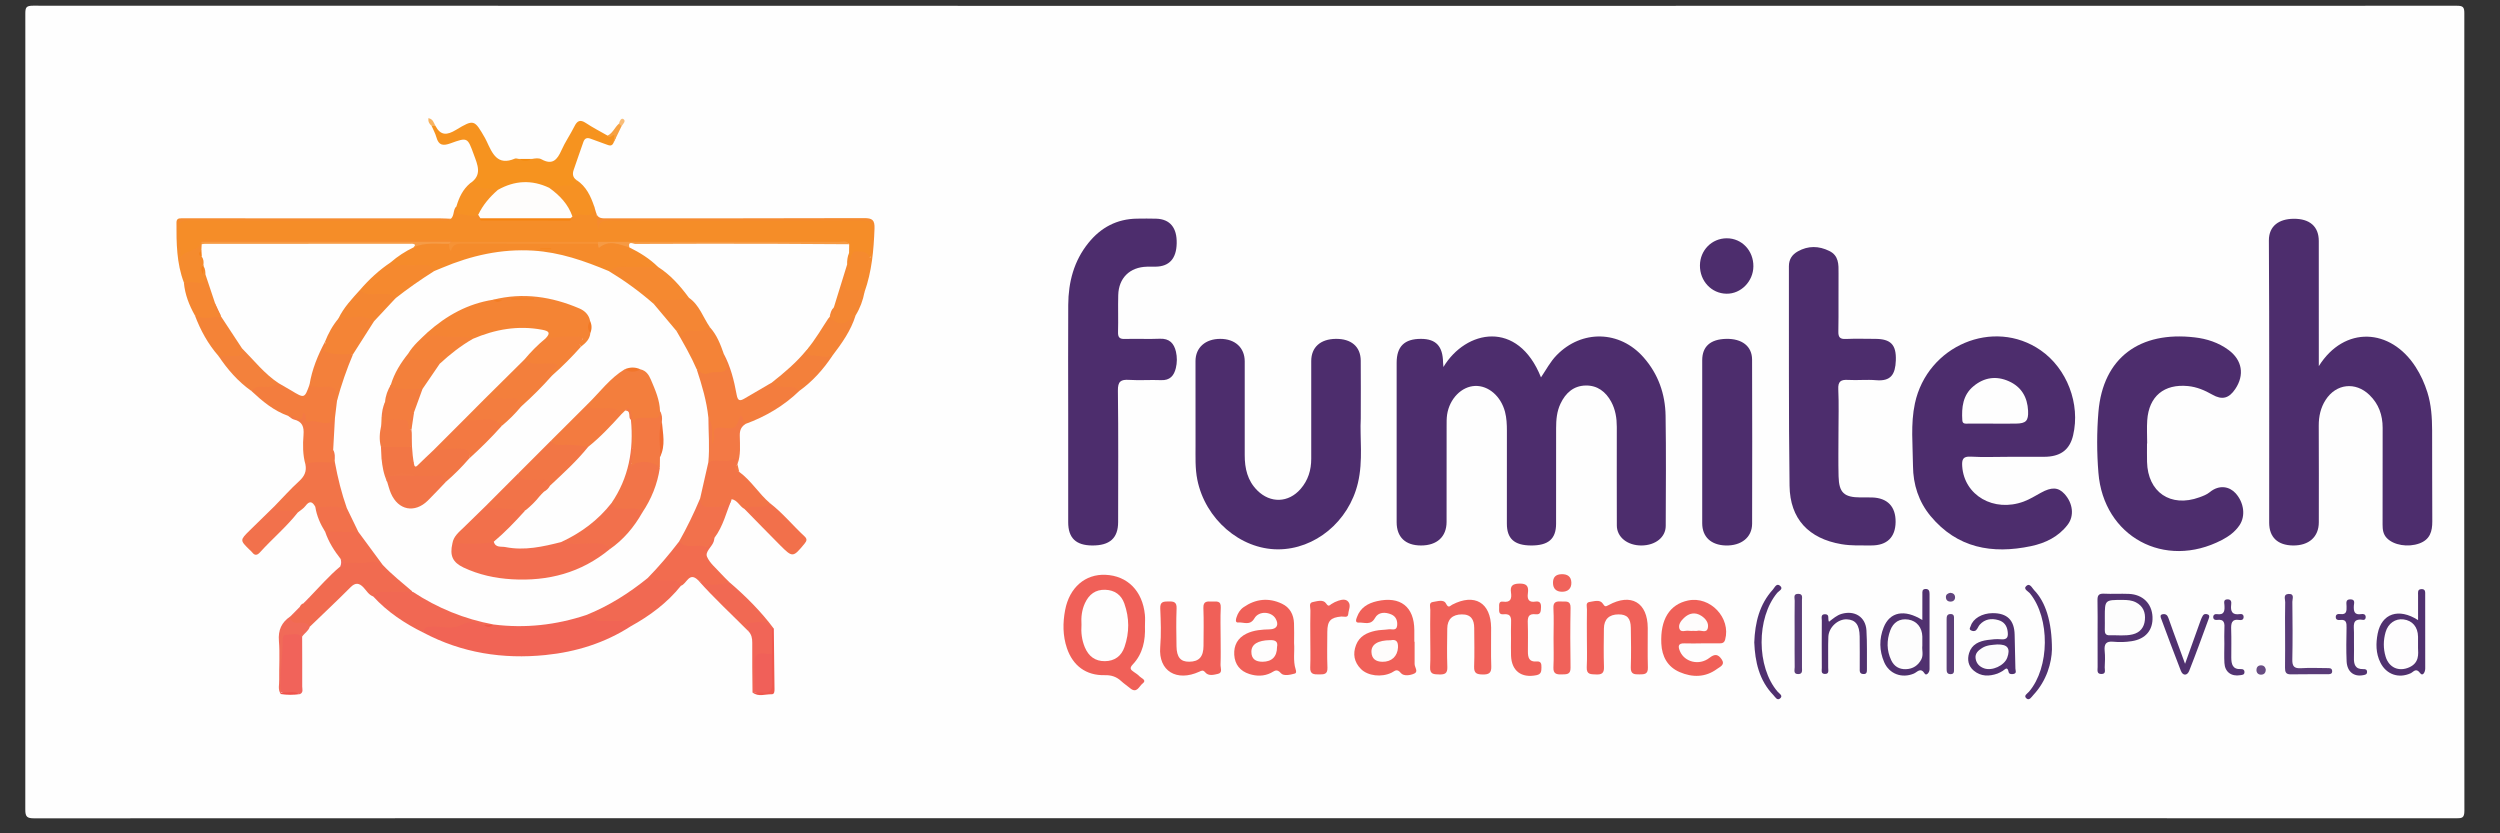 <?xml version="1.0" encoding="UTF-8"?>
<svg xmlns="http://www.w3.org/2000/svg" xmlns:xlink="http://www.w3.org/1999/xlink" width="300px" height="100px" viewBox="0 0 300 100" version="1.1">
<rect x="0" y="0" width="300" height="100" fill="#333333" stroke="none"/>
<g id="surface1">
<path style=" stroke:none;fill-rule:evenodd;fill:rgb(99.608%,99.608%,99.608%);fill-opacity:1;" d="M 149.246 98.18 C 100.867 98.18 52.488 98.176 4.105 98.199 C 3.254 98.199 3.031 98.027 3.035 97.141 C 3.062 65.312 3.059 33.484 3.039 1.656 C 3.039 0.906 3.125 0.684 3.965 0.684 C 100.918 0.711 197.871 0.711 294.824 0.691 C 295.535 0.691 295.723 0.832 295.719 1.574 C 295.699 33.477 295.695 65.383 295.727 97.289 C 295.727 98.16 295.449 98.195 294.734 98.195 C 246.238 98.176 197.742 98.18 149.246 98.18 Z M 149.246 98.18 "/>
<path style=" stroke:none;fill-rule:evenodd;fill:rgb(30.196%,17.647%,42.745%);fill-opacity:1;" d="M 173.211 44.039 C 175.898 39.57 182.145 38.32 184.918 45.285 C 185.539 44.367 186.035 43.406 186.797 42.625 C 189.809 39.535 194.375 39.637 197.23 42.887 C 198.992 44.887 199.828 47.273 199.871 49.891 C 199.941 54.297 199.902 58.707 199.887 63.113 C 199.883 64.469 198.652 65.441 196.996 65.457 C 195.312 65.473 194.027 64.469 194.02 63.066 C 194.004 59.121 194.016 55.176 194.016 51.234 C 194.016 50.18 193.855 49.156 193.348 48.215 C 192.691 47 191.676 46.234 190.289 46.262 C 188.844 46.285 187.871 47.148 187.262 48.438 C 186.82 49.367 186.734 50.363 186.734 51.375 C 186.73 55.199 186.738 59.027 186.73 62.855 C 186.727 64.68 185.793 65.473 183.707 65.457 C 181.715 65.441 180.824 64.637 180.824 62.84 C 180.824 59.129 180.82 55.418 180.828 51.703 C 180.828 50.93 180.797 50.16 180.598 49.406 C 180.102 47.543 178.617 46.258 177.02 46.312 C 175.395 46.367 173.941 47.84 173.652 49.758 C 173.586 50.215 173.594 50.684 173.594 51.148 C 173.59 54.973 173.598 58.801 173.59 62.629 C 173.586 64.41 172.441 65.457 170.523 65.457 C 168.652 65.457 167.598 64.457 167.598 62.668 C 167.594 56.289 167.598 49.91 167.598 43.531 C 167.598 41.578 168.531 40.66 170.516 40.664 C 172.32 40.664 173.137 41.543 173.168 43.504 C 173.168 43.617 173.184 43.734 173.211 44.039 Z M 173.211 44.039 "/>
<path style=" stroke:none;fill-rule:evenodd;fill:rgb(30.196%,17.647%,42.745%);fill-opacity:1;" d="M 278.258 43.934 C 281.324 39.051 286.875 39.363 289.879 44.039 C 290.488 44.984 290.945 46 291.285 47.074 C 291.754 48.562 291.848 50.105 291.855 51.648 C 291.875 55.285 291.844 58.918 291.875 62.551 C 291.883 63.781 291.598 64.75 290.32 65.215 C 288.961 65.707 287.234 65.43 286.41 64.559 C 285.973 64.098 285.91 63.547 285.91 62.953 C 285.922 59.086 285.914 55.219 285.918 51.352 C 285.918 49.812 285.453 48.473 284.324 47.387 C 282.652 45.777 280.332 46.035 279.074 47.992 C 278.473 48.926 278.246 49.965 278.25 51.078 C 278.27 54.945 278.262 58.809 278.258 62.676 C 278.254 64.426 277.07 65.48 275.156 65.457 C 273.324 65.434 272.301 64.465 272.301 62.73 C 272.297 51.441 272.332 40.152 272.266 28.863 C 272.258 27.086 273.516 26.273 275.219 26.254 C 277.172 26.23 278.254 27.184 278.254 28.918 C 278.262 33.824 278.258 38.73 278.258 43.934 Z M 278.258 43.934 "/>
<path style=" stroke:none;fill-rule:evenodd;fill:rgb(30.196%,17.647%,42.745%);fill-opacity:1;" d="M 240.902 54.82 C 239.434 54.82 237.961 54.883 236.496 54.797 C 235.539 54.738 235.414 55.156 235.465 55.945 C 235.695 59.449 239.254 61.516 242.852 60.184 C 243.566 59.918 244.23 59.504 244.906 59.133 C 246.184 58.422 246.988 58.453 247.73 59.262 C 248.75 60.371 248.938 61.902 248.121 62.965 C 247.012 64.418 245.441 65.176 243.711 65.539 C 239.059 66.516 234.863 65.777 231.664 61.922 C 230.238 60.199 229.574 58.137 229.559 55.918 C 229.539 53.414 229.258 50.891 229.789 48.41 C 231.281 41.465 239.215 38.117 244.871 42.027 C 248.039 44.219 249.664 48.469 248.773 52.238 C 248.387 53.879 247.387 54.703 245.652 54.805 C 245.539 54.812 245.422 54.816 245.305 54.816 C 243.836 54.82 242.371 54.82 240.902 54.82 Z M 240.902 54.82 "/>
<path style=" stroke:none;fill-rule:evenodd;fill:rgb(30.196%,17.647%,42.745%);fill-opacity:1;" d="M 163.293 50.211 C 163.164 52.496 163.594 55.258 162.949 57.965 C 161.852 62.59 157.801 65.926 153.348 65.922 C 148.812 65.914 144.629 62.281 143.68 57.574 C 143.402 56.188 143.469 54.801 143.465 53.414 C 143.453 50.047 143.457 46.684 143.461 43.316 C 143.465 41.711 144.652 40.66 146.438 40.664 C 148.207 40.664 149.363 41.723 149.367 43.359 C 149.375 47.109 149.375 50.863 149.367 54.613 C 149.363 56.211 149.699 57.684 150.879 58.855 C 152.449 60.418 154.621 60.348 156.074 58.672 C 156.973 57.637 157.352 56.406 157.348 55.039 C 157.34 51.133 157.344 47.227 157.348 43.32 C 157.352 41.668 158.453 40.684 160.297 40.664 C 162.145 40.641 163.27 41.594 163.289 43.262 C 163.312 45.43 163.293 47.594 163.293 50.211 Z M 163.293 50.211 "/>
<path style=" stroke:none;fill-rule:evenodd;fill:rgb(30.196%,17.647%,42.745%);fill-opacity:1;" d="M 128.184 49.562 C 128.184 45.234 128.16 40.906 128.188 36.578 C 128.207 33.848 128.867 31.301 130.625 29.133 C 132.117 27.289 134.035 26.273 136.43 26.238 C 137.203 26.227 137.977 26.219 138.75 26.242 C 140.406 26.297 141.25 27.328 141.203 29.219 C 141.16 31.039 140.309 31.977 138.676 32 C 138.328 32.004 137.98 31.992 137.633 32.004 C 135.574 32.055 134.238 33.355 134.188 35.426 C 134.148 36.891 134.207 38.363 134.164 39.828 C 134.145 40.48 134.336 40.699 135 40.676 C 136.391 40.629 137.785 40.711 139.172 40.648 C 140.332 40.598 140.883 41.199 141.117 42.215 C 141.262 42.859 141.258 43.527 141.102 44.168 C 140.879 45.082 140.398 45.664 139.324 45.617 C 138.051 45.562 136.77 45.668 135.5 45.586 C 134.488 45.52 134.133 45.77 134.148 46.879 C 134.215 52.137 134.18 57.395 134.176 62.648 C 134.176 64.574 133.172 65.473 131.055 65.457 C 129.102 65.441 128.184 64.551 128.184 62.668 C 128.18 58.297 128.184 53.93 128.184 49.562 Z M 128.184 49.562 "/>
<path style=" stroke:none;fill-rule:evenodd;fill:rgb(30.196%,17.647%,42.745%);fill-opacity:1;" d="M 220.617 51.941 C 220.617 53.684 220.582 55.422 220.629 57.164 C 220.68 59.129 221.293 59.684 223.258 59.691 C 223.723 59.695 224.188 59.68 224.652 59.695 C 226.504 59.754 227.492 60.793 227.473 62.641 C 227.449 64.473 226.438 65.461 224.555 65.453 C 223.359 65.445 222.164 65.508 220.969 65.301 C 217.055 64.633 214.797 62.289 214.746 58.285 C 214.629 49.508 214.688 40.73 214.668 31.949 C 214.668 31.121 215.051 30.551 215.742 30.164 C 216.984 29.469 218.254 29.496 219.512 30.113 C 220.668 30.676 220.633 31.738 220.625 32.809 C 220.602 35.129 220.645 37.449 220.602 39.77 C 220.586 40.492 220.812 40.711 221.523 40.676 C 222.68 40.621 223.844 40.664 225.004 40.664 C 226.879 40.664 227.57 41.352 227.5 43.254 C 227.438 44.898 226.926 45.777 225.145 45.625 C 224.031 45.527 222.898 45.656 221.781 45.59 C 220.906 45.539 220.547 45.754 220.594 46.723 C 220.676 48.457 220.617 50.203 220.617 51.941 Z M 220.617 51.941 "/>
<path style=" stroke:none;fill-rule:evenodd;fill:rgb(30.196%,17.647%,42.745%);fill-opacity:1;" d="M 257.641 53.215 C 257.641 53.949 257.629 54.684 257.645 55.418 C 257.727 59.07 260.473 60.934 263.926 59.68 C 264.359 59.523 264.816 59.352 265.164 59.066 C 266.352 58.09 267.574 58.414 268.277 59.195 C 269.277 60.312 269.496 61.918 268.734 63.039 C 268.203 63.824 267.457 64.367 266.621 64.801 C 259.758 68.375 252.418 64.398 251.809 56.727 C 251.613 54.301 251.609 51.855 251.812 49.43 C 252.359 42.887 256.816 39.719 263.355 40.484 C 264.82 40.652 266.219 41.105 267.434 42.004 C 269.066 43.215 269.367 44.992 268.23 46.684 C 267.477 47.809 266.652 48.027 265.484 47.359 C 264.566 46.836 263.629 46.434 262.562 46.328 C 259.695 46.047 257.867 47.547 257.668 50.43 C 257.605 51.355 257.66 52.285 257.66 53.215 C 257.652 53.215 257.648 53.215 257.641 53.215 Z M 257.641 53.215 "/>
<path style=" stroke:none;fill-rule:evenodd;fill:rgb(96.078%,55.294%,15.686%);fill-opacity:1;" d="M 71.312 24.793 C 71.387 25.031 71.457 25.273 71.527 25.512 C 71.609 25.961 71.805 26.383 71.855 26.773 C 71.965 26.203 72.473 26.363 72.887 26.359 C 75.281 26.352 77.676 26.355 80.074 26.355 C 87.922 26.355 95.766 26.371 103.613 26.336 C 104.559 26.332 104.867 26.562 104.852 27.543 C 104.836 28.512 104.59 29.445 104.582 30.406 C 104.582 30.863 104.352 30.938 103.988 30.801 C 103.367 30.57 102.875 30.574 102.324 31.117 C 101.68 31.75 101.773 30.91 101.613 30.617 C 101.551 30.242 101.602 29.832 101.27 29.543 C 100.805 29.242 100.289 29.355 99.797 29.355 C 90.445 29.348 81.098 29.348 71.75 29.352 C 66.578 29.344 61.406 29.355 56.234 29.348 C 55.617 29.348 54.996 29.379 54.383 29.285 C 53.863 29.098 53.32 29.117 52.777 29.117 C 43.805 29.117 34.832 29.117 25.859 29.121 C 25.363 29.121 24.852 29.047 24.387 29.312 C 23.746 30.328 22.621 30.578 21.609 31.145 C 21.43 29.773 21.254 28.488 21.258 27.172 C 21.262 26.469 21.547 26.34 22.16 26.348 C 24.168 26.371 26.176 26.355 28.184 26.355 C 36.406 26.355 44.629 26.355 52.855 26.352 C 53.27 26.352 53.703 26.449 54.109 26.25 C 54.551 25.855 54.34 25.164 54.773 24.758 C 55.379 25.762 56.473 25.402 57.344 25.672 C 57.551 25.773 57.68 25.965 57.852 26.105 C 61.316 26.172 64.777 26.184 68.23 26.086 C 68.371 25.996 68.5 25.891 68.637 25.793 C 68.969 25.57 69.348 25.461 69.73 25.504 C 70.418 25.582 70.883 25.246 71.312 24.793 Z M 71.312 24.793 "/>
<path style=" stroke:none;fill-rule:evenodd;fill:rgb(30.196%,17.647%,42.745%);fill-opacity:1;" d="M 204.266 52.953 C 204.266 49.707 204.262 46.461 204.266 43.219 C 204.27 41.574 205.254 40.707 207.137 40.664 C 209.027 40.621 210.246 41.543 210.25 43.152 C 210.273 49.719 210.27 56.285 210.254 62.852 C 210.246 64.48 208.957 65.504 207.09 65.457 C 205.324 65.41 204.27 64.426 204.266 62.801 C 204.262 59.52 204.266 56.234 204.266 52.953 Z M 204.266 52.953 "/>
<path style=" stroke:none;fill-rule:evenodd;fill:rgb(94.51%,39.216%,33.333%);fill-opacity:1;" d="M 75.695 75.152 C 72.57 77.168 69.102 78.238 65.445 78.605 C 60.344 79.121 55.434 78.355 50.852 75.938 C 50.488 75.246 50.914 75.02 51.477 74.93 C 52.125 74.82 52.785 74.883 53.438 74.875 C 54.246 74.863 55.031 74.863 55.789 74.434 C 56.484 74.043 57.207 74.43 57.906 74.617 C 58.32 74.875 58.754 74.969 59.223 74.773 C 59.344 74.734 59.461 74.711 59.586 74.691 C 61.965 74.93 64.324 74.844 66.68 74.414 C 67.93 74.184 69.117 73.719 70.375 73.543 C 71.668 74.645 73.227 73.969 74.648 74.188 C 75.18 74.27 76.066 74.059 75.695 75.152 Z M 75.695 75.152 "/>
<path style=" stroke:none;fill-rule:evenodd;fill:rgb(96.471%,57.647%,12.157%);fill-opacity:1;" d="M 56.402 22.004 C 57.914 21.016 57.305 19.777 56.848 18.523 C 56.109 16.5 56.113 16.453 54.074 17.195 C 53.184 17.52 52.641 17.473 52.367 16.469 C 52.234 15.996 51.984 15.555 51.789 15.098 C 51.941 14.949 52.098 14.969 52.25 15.102 C 52.879 16.289 53.625 16.246 54.727 15.582 C 56.887 14.281 56.93 14.355 58.199 16.559 C 58.273 16.691 58.34 16.828 58.406 16.969 C 59.078 18.402 59.68 19.941 61.793 19.031 C 61.914 18.977 62.094 19.055 62.246 19.07 C 62.781 19.215 63.316 19.215 63.852 19.07 C 64.234 19.008 64.641 18.93 64.988 19.121 C 66.297 19.848 66.875 19.164 67.375 18.031 C 67.809 17.047 68.438 16.152 68.918 15.188 C 69.258 14.496 69.609 14.297 70.312 14.766 C 71.145 15.32 72.043 15.777 72.914 16.277 C 73.285 16.461 73.453 15.852 73.895 16.074 C 74.039 16.477 73.711 16.805 73.602 17.176 C 73.418 17.559 73.133 17.473 72.828 17.359 C 72.184 17.117 71.531 16.898 70.891 16.652 C 70.445 16.48 70.16 16.582 70 17.051 C 69.617 18.172 69.211 19.281 68.836 20.402 C 68.676 20.871 68.73 21.312 69.195 21.613 C 69.395 22.402 68.773 22.469 68.293 22.555 C 67.559 22.684 66.797 22.648 66.055 22.781 C 65.785 22.785 65.52 22.734 65.273 22.633 C 63.613 21.938 61.992 22.035 60.395 22.844 C 60.191 22.945 59.969 23.008 59.742 23.055 C 58.828 23.184 57.969 22.812 57.078 22.719 C 56.738 22.684 56.316 22.531 56.402 22.004 Z M 56.402 22.004 "/>
<path style=" stroke:none;fill-rule:evenodd;fill:rgb(94.118%,37.647%,34.51%);fill-opacity:1;" d="M 137.395 75.152 C 137.461 76.859 137.137 78.469 135.918 79.75 C 135.512 80.18 135.676 80.375 136.051 80.625 C 136.309 80.793 136.566 80.973 136.781 81.195 C 137.004 81.422 137.656 81.617 137.102 82.031 C 136.695 82.336 136.43 83.262 135.625 82.594 C 135.266 82.297 134.875 82.039 134.539 81.727 C 133.973 81.203 133.352 81 132.559 81.02 C 130.336 81.07 128.75 79.898 128.031 77.781 C 127.523 76.281 127.527 74.727 127.816 73.207 C 128.336 70.477 130.242 68.871 132.66 68.977 C 135.293 69.09 137.105 70.914 137.387 73.766 C 137.434 74.223 137.395 74.688 137.395 75.152 Z M 137.395 75.152 "/>
<path style=" stroke:none;fill-rule:evenodd;fill:rgb(95.294%,49.02%,24.314%);fill-opacity:1;" d="M 95.922 46.906 C 94.055 48.707 91.875 49.992 89.449 50.875 C 89.238 51.066 88.828 50.402 88.695 51.086 C 88.562 51.738 88 51.93 87.434 51.801 C 86.398 51.562 85.887 51.871 85.895 52.965 C 85.898 53.152 85.777 53.328 85.449 53.422 C 84.844 52.414 85.355 51.137 84.762 50.129 C 84.543 48.176 83.711 46.363 83.508 44.41 C 84.301 44.312 85.086 44.539 85.91 44.344 C 86.617 44.18 86.992 44.051 86.695 43.258 C 86.598 43.008 86.605 42.727 86.785 42.488 C 87.438 42.426 87.48 42.984 87.621 43.375 C 88.02 44.461 88.352 45.57 88.59 46.699 C 88.773 47.582 89.152 47.625 89.875 47.254 C 90.82 46.766 91.602 45.934 92.742 45.836 C 93.438 45.996 94.141 46.105 94.859 46.133 C 95.367 46.148 95.848 46.27 95.922 46.906 Z M 95.922 46.906 "/>
<path style=" stroke:none;fill-rule:evenodd;fill:rgb(94.118%,37.647%,34.51%);fill-opacity:1;" d="M 155.289 77.176 C 155.375 78.176 155.141 79.27 155.48 80.328 C 155.535 80.508 155.598 80.766 155.375 80.828 C 154.812 80.988 154.027 81.152 153.711 80.785 C 153.199 80.191 152.922 80.543 152.508 80.75 C 151.668 81.168 150.777 81.156 149.914 80.879 C 148.816 80.527 148.18 79.746 148.109 78.578 C 148.043 77.426 148.527 76.551 149.574 76.039 C 150.465 75.605 151.426 75.547 152.395 75.52 C 153.227 75.496 153.496 74.973 153.078 74.242 C 152.578 73.367 151.074 73.266 150.531 74.199 C 149.988 75.125 149.246 74.637 148.598 74.699 C 148.184 74.738 148.312 74.297 148.383 74.074 C 148.535 73.594 148.801 73.16 149.23 72.863 C 150.684 71.855 152.234 71.695 153.832 72.445 C 154.793 72.898 155.238 73.746 155.281 74.785 C 155.316 75.555 155.289 76.328 155.289 77.176 Z M 155.289 77.176 "/>
<path style=" stroke:none;fill-rule:evenodd;fill:rgb(94.118%,37.647%,34.51%);fill-opacity:1;" d="M 204.121 77.207 C 203.465 77.207 202.809 77.23 202.152 77.203 C 201.332 77.168 201.359 77.598 201.598 78.156 C 202.148 79.449 203.902 79.902 205.129 78.945 C 205.797 78.422 206.18 78.516 206.598 79.117 C 207.059 79.785 206.379 80.023 206.055 80.266 C 204.648 81.305 203.086 81.312 201.551 80.648 C 200.105 80.02 199.434 78.785 199.359 77.234 C 199.223 74.336 200.348 72.527 202.566 72.059 C 205.23 71.5 207.734 74.156 207.016 76.758 C 206.898 77.172 206.637 77.199 206.324 77.203 C 205.59 77.211 204.855 77.203 204.121 77.203 C 204.121 77.207 204.121 77.207 204.121 77.207 Z M 204.121 77.207 "/>
<path style=" stroke:none;fill-rule:evenodd;fill:rgb(94.118%,37.647%,34.51%);fill-opacity:1;" d="M 169.754 77.012 C 169.754 77.898 169.754 78.789 169.754 79.676 C 169.75 80.066 170.223 80.578 169.738 80.816 C 169.246 81.059 168.422 81.164 168.102 80.762 C 167.621 80.168 167.371 80.535 166.996 80.719 C 165.797 81.305 164.148 81.121 163.309 80.277 C 162.496 79.457 162.312 78.477 162.727 77.398 C 163.133 76.34 164.027 75.914 165.039 75.695 C 165.562 75.578 166.113 75.594 166.648 75.516 C 167.02 75.465 167.582 75.746 167.656 75.078 C 167.723 74.5 167.527 73.977 166.961 73.734 C 166.227 73.418 165.398 73.434 165 74.16 C 164.488 75.082 163.742 74.672 163.086 74.715 C 162.559 74.746 162.738 74.32 162.836 74.051 C 163.246 72.922 164.133 72.391 165.254 72.137 C 168.039 71.508 169.707 72.801 169.719 75.621 C 169.723 76.086 169.719 76.551 169.719 77.012 C 169.73 77.012 169.742 77.012 169.754 77.012 Z M 169.754 77.012 "/>
<path style=" stroke:none;fill-rule:evenodd;fill:rgb(94.118%,38.039%,34.902%);fill-opacity:1;" d="M 171.629 76.57 C 171.629 75.449 171.609 74.328 171.637 73.207 C 171.645 72.863 171.418 72.301 171.949 72.238 C 172.473 72.172 173.238 71.863 173.527 72.445 C 173.828 73.035 173.996 72.703 174.27 72.559 C 176.949 71.164 178.902 72.316 178.934 75.32 C 178.949 76.867 178.895 78.414 178.953 79.961 C 178.98 80.754 178.672 80.949 177.941 80.938 C 177.262 80.926 176.863 80.84 176.895 79.996 C 176.953 78.453 176.91 76.906 176.906 75.359 C 176.902 74.371 176.535 73.715 175.418 73.727 C 174.305 73.734 173.684 74.305 173.672 75.414 C 173.652 76.961 173.625 78.508 173.68 80.051 C 173.707 80.82 173.371 80.953 172.715 80.934 C 172.09 80.914 171.566 80.945 171.613 80.051 C 171.672 78.895 171.629 77.73 171.629 76.57 Z M 171.629 76.57 "/>
<path style=" stroke:none;fill-rule:evenodd;fill:rgb(94.118%,38.039%,34.902%);fill-opacity:1;" d="M 190.426 76.48 C 190.426 75.363 190.41 74.242 190.434 73.125 C 190.441 72.812 190.25 72.312 190.715 72.242 C 191.25 72.164 191.977 71.906 192.32 72.414 C 192.594 72.812 192.633 72.828 193.027 72.613 C 195.734 71.129 197.719 72.297 197.73 75.359 C 197.738 76.941 197.699 78.523 197.746 80.105 C 197.773 80.938 197.293 80.922 196.715 80.926 C 196.121 80.934 195.668 80.91 195.695 80.09 C 195.746 78.512 195.727 76.93 195.699 75.348 C 195.68 74.168 195.242 73.723 194.219 73.727 C 193.102 73.73 192.484 74.305 192.469 75.41 C 192.449 76.953 192.426 78.5 192.477 80.039 C 192.504 80.789 192.199 80.965 191.527 80.934 C 190.922 80.902 190.367 80.98 190.41 80.07 C 190.469 78.875 190.426 77.676 190.426 76.48 Z M 190.426 76.48 "/>
<path style=" stroke:none;fill-rule:evenodd;fill:rgb(94.118%,37.647%,34.51%);fill-opacity:1;" d="M 146.477 76.637 C 146.477 77.68 146.504 78.723 146.465 79.762 C 146.449 80.141 146.738 80.723 146.172 80.859 C 145.684 80.973 145.039 81.16 144.648 80.703 C 144.355 80.363 144.223 80.465 143.91 80.605 C 141.219 81.836 138.984 80.547 139.227 77.637 C 139.355 76.105 139.297 74.547 139.23 73.008 C 139.199 72.184 139.621 72.184 140.223 72.172 C 140.852 72.164 141.227 72.23 141.191 73.027 C 141.129 74.531 141.156 76.039 141.18 77.543 C 141.199 78.871 141.668 79.418 142.707 79.406 C 143.891 79.398 144.418 78.812 144.422 77.484 C 144.426 75.98 144.469 74.473 144.406 72.969 C 144.371 72.098 144.883 72.168 145.438 72.188 C 145.953 72.203 146.539 72.016 146.492 72.93 C 146.43 74.16 146.477 75.398 146.477 76.637 Z M 146.477 76.637 "/>
<path style=" stroke:none;fill-rule:evenodd;fill:rgb(94.51%,41.961%,31.373%);fill-opacity:1;" d="M 35.984 72.816 C 36.066 72.609 36.207 72.465 36.422 72.398 C 36.781 72.266 37.035 72.031 37.145 71.656 C 38.355 70.414 39.484 69.098 40.82 67.988 C 41.113 67.855 41.156 67.461 41.477 67.359 C 42.961 67.348 44.469 66.723 45.926 67.512 C 46.941 68.449 48.004 69.332 49.039 70.25 C 49.312 70.488 49.836 70.754 49.258 71.223 C 47.781 71.535 46.258 71.195 44.785 71.574 C 44.238 71.383 43.984 70.875 43.613 70.488 C 43.102 69.953 42.652 69.879 42.066 70.469 C 40.465 72.078 38.812 73.629 37.176 75.207 C 36.605 75.285 36.062 75.082 35.516 74.984 C 35 74.895 34.566 74.648 34.824 73.98 C 34.895 73.918 34.961 73.855 35.027 73.789 C 35.48 73.598 35.812 73.285 35.984 72.816 Z M 35.984 72.816 "/>
<path style=" stroke:none;fill-rule:evenodd;fill:rgb(30.196%,17.647%,42.745%);fill-opacity:1;" d="M 203.992 31.84 C 204.012 30.02 205.418 28.602 207.207 28.594 C 209.02 28.59 210.43 30.078 210.406 31.977 C 210.383 33.777 208.906 35.273 207.184 35.246 C 205.375 35.223 203.973 33.723 203.992 31.84 Z M 203.992 31.84 "/>
<path style=" stroke:none;fill-rule:evenodd;fill:rgb(95.294%,49.02%,24.314%);fill-opacity:1;" d="M 34.602 49.914 C 32.859 49.301 31.484 48.148 30.164 46.914 C 30.246 46.27 30.73 46.148 31.25 46.133 C 31.941 46.105 32.617 46.016 33.285 45.848 C 34.094 45.773 34.605 46.367 35.227 46.715 C 35.594 46.914 35.934 47.168 36.414 47.281 C 36.824 46.984 36.527 46.062 37.348 46.07 C 37.957 46.078 38.566 46.09 39.176 46.105 C 40.438 46.133 40.512 46.215 40.531 47.449 C 40.535 47.645 40.586 47.828 40.633 48.012 C 40.762 48.711 40.531 49.375 40.418 50.047 C 40.23 50.809 39.781 50.996 38.98 51.012 C 37.395 51.047 36.012 50.465 34.602 49.914 Z M 34.602 49.914 "/>
<path style=" stroke:none;fill-rule:evenodd;fill:rgb(94.902%,45.49%,27.843%);fill-opacity:1;" d="M 89.336 61.074 C 88.754 60.773 88.512 60.027 87.797 59.898 C 87.379 61.34 86.227 61.199 85.113 61.141 C 84.387 61.102 83.852 60.824 83.758 60.02 C 83.902 58.418 84.316 56.879 84.887 55.375 C 85.91 54.547 87.168 55 88.305 54.812 C 88.727 54.746 88.562 55.383 88.48 55.734 L 88.496 55.715 C 88.188 56.109 88.305 56.406 88.711 56.633 C 90.152 57.672 91.051 59.242 92.395 60.379 C 92.328 60.992 91.832 61.055 91.387 61.098 C 90.707 61.164 90.016 61.25 89.336 61.074 Z M 89.336 61.074 "/>
<path style=" stroke:none;fill-rule:evenodd;fill:rgb(94.902%,45.49%,28.235%);fill-opacity:1;" d="M 37.84 60.824 C 37.504 60.199 37.156 60.039 36.656 60.711 C 36.422 61.027 36.047 61.242 35.734 61.5 C 35.098 61.719 34.445 61.637 33.805 61.559 C 33.344 61.508 32.879 61.375 32.953 60.73 C 33.934 59.727 34.867 58.672 35.906 57.73 C 36.539 57.152 36.812 56.551 36.652 55.734 C 37.676 54.691 38.895 55.168 40.066 55.297 C 40.32 55.418 40.508 55.637 40.559 55.895 C 40.906 57.641 41.551 59.316 41.793 61.09 C 41.75 61.277 41.605 61.57 41.484 61.504 C 40.34 60.859 38.969 61.488 37.84 60.824 Z M 37.84 60.824 "/>
<path style=" stroke:none;fill-rule:evenodd;fill:rgb(94.51%,41.176%,32.157%);fill-opacity:1;" d="M 75.695 75.152 C 75.727 74.648 75.457 74.484 74.988 74.504 C 74.453 74.523 73.914 74.496 73.379 74.512 C 72.305 74.543 71.223 74.625 70.344 73.809 C 70.324 73.328 70.742 73.273 71.035 73.156 C 73.176 72.301 75.09 71.086 76.844 69.605 C 77.18 69.324 77.547 69.133 78.004 69.16 C 78.883 69.312 79.773 69.238 80.652 69.352 C 81.16 69.418 81.887 69.383 81.715 70.289 C 80.062 72.348 77.988 73.887 75.695 75.152 Z M 75.695 75.152 "/>
<path style=" stroke:none;fill-rule:evenodd;fill:rgb(94.118%,38.039%,34.902%);fill-opacity:1;" d="M 181.32 76.598 C 181.32 76.02 181.301 75.438 181.328 74.859 C 181.355 74.195 181.375 73.605 180.41 73.711 C 179.797 73.777 179.902 73.273 179.898 72.902 C 179.895 72.562 179.832 72.125 180.375 72.199 C 181.293 72.328 181.422 71.82 181.32 71.109 C 181.207 70.328 181.477 70.051 182.316 70.031 C 183.266 70.004 183.453 70.402 183.348 71.191 C 183.25 71.887 183.426 72.324 184.254 72.191 C 184.762 72.109 184.941 72.371 184.922 72.859 C 184.902 73.309 184.918 73.789 184.289 73.711 C 183.363 73.602 183.309 74.117 183.336 74.824 C 183.375 75.945 183.348 77.066 183.348 78.188 C 183.348 78.871 183.477 79.457 184.359 79.375 C 184.926 79.324 184.984 79.648 184.973 80.09 C 184.961 80.531 184.973 80.898 184.375 81.023 C 182.574 81.391 181.395 80.52 181.324 78.684 C 181.301 77.988 181.32 77.293 181.32 76.598 Z M 181.32 76.598 "/>
<path style=" stroke:none;fill-rule:evenodd;fill:rgb(94.51%,40.784%,32.549%);fill-opacity:1;" d="M 44.785 71.574 C 45.125 71.055 45.652 71.023 46.199 71.023 C 47.305 71.027 48.414 71.016 49.52 71.008 C 49.793 70.824 50.035 70.953 50.266 71.098 C 52.836 72.707 55.559 73.93 58.57 74.438 C 58.855 74.484 59.207 74.523 59.238 74.941 L 59.156 75.012 C 58.793 75.109 58.43 75.156 58.07 74.98 C 57.172 74.727 56.379 74.398 55.363 74.984 C 54.332 75.578 53.027 75.137 51.844 75.195 C 51.312 75.219 50.801 75.176 50.852 75.938 C 48.582 74.824 46.504 73.449 44.785 71.574 Z M 44.785 71.574 "/>
<path style=" stroke:none;fill-rule:evenodd;fill:rgb(94.902%,42.353%,30.98%);fill-opacity:1;" d="M 81.715 70.289 C 81.527 69.59 80.949 69.652 80.426 69.637 C 79.516 69.613 78.594 69.723 77.715 69.371 C 77.723 68.754 78.234 68.469 78.59 68.094 C 79.297 67.344 79.895 66.508 80.551 65.719 C 80.832 65.379 81.02 64.898 81.586 64.918 C 82.461 65.262 83.402 65.074 84.301 65.242 C 84.98 65.367 85.066 64.367 85.738 64.535 C 85.707 64.688 85.691 64.844 85.645 64.984 C 85.426 65.633 84.586 66.203 84.844 66.812 C 85.172 67.578 85.918 68.172 86.504 68.828 C 86.828 69.191 87.188 69.523 87.531 69.867 C 86.957 70.523 85.207 70.719 84.512 70.191 C 84.273 70.008 84.074 69.773 83.793 69.645 C 82.688 68.531 82.41 70.086 81.715 70.289 Z M 81.715 70.289 "/>
<path style=" stroke:none;fill-rule:evenodd;fill:rgb(94.118%,38.039%,35.294%);fill-opacity:1;" d="M 157.238 76.504 C 157.238 75.418 157.219 74.336 157.25 73.254 C 157.258 72.902 157.02 72.352 157.52 72.25 C 158.047 72.145 158.777 71.898 159.129 72.406 C 159.43 72.84 159.504 72.664 159.77 72.484 C 160.023 72.316 160.309 72.18 160.598 72.086 C 161.004 71.953 161.488 71.844 161.793 72.211 C 162.152 72.645 161.828 73.184 161.793 73.664 C 161.758 74.195 161.266 73.957 160.957 73.984 C 159.664 74.098 159.285 74.504 159.277 75.828 C 159.273 77.258 159.234 78.691 159.293 80.117 C 159.328 80.969 158.836 80.922 158.262 80.93 C 157.668 80.934 157.191 80.922 157.227 80.098 C 157.273 78.902 157.238 77.703 157.238 76.504 Z M 157.238 76.504 "/>
<path style=" stroke:none;fill-rule:evenodd;fill:rgb(96.078%,54.118%,18.431%);fill-opacity:1;" d="M 101.887 30.348 C 101.906 30.574 101.93 30.805 101.977 31.324 C 102.191 30.652 102.195 30.074 102.906 30.172 C 103.43 30.242 104.012 30.07 104.43 30.949 C 104.43 29.621 104.711 28.633 104.734 27.598 C 104.758 26.629 104.391 26.445 103.52 26.453 C 98.883 26.488 94.242 26.469 89.602 26.469 C 84.27 26.469 78.934 26.488 73.598 26.453 C 72.527 26.445 71.609 26.402 71.836 27.922 C 71.73 27.121 71.629 26.316 71.527 25.512 C 71.711 26.254 72.27 26.203 72.867 26.203 C 83.137 26.191 93.406 26.211 103.672 26.172 C 104.688 26.168 104.98 26.402 104.941 27.438 C 104.848 30.027 104.617 32.586 103.742 35.047 C 103.57 35.145 103.383 35.168 103.191 35.176 C 101.039 35.25 100.828 35.02 101.254 32.938 C 101.332 32.559 101.363 32.184 101.348 31.801 C 101.41 31.273 101.215 30.648 101.887 30.348 Z M 101.887 30.348 "/>
<path style=" stroke:none;fill-rule:evenodd;fill:rgb(31.373%,19.216%,43.529%);fill-opacity:1;" d="M 230.68 74.402 C 230.68 73.277 230.676 72.277 230.684 71.277 C 230.684 71.016 230.637 70.707 231.039 70.68 C 231.457 70.656 231.547 70.914 231.547 71.27 C 231.543 74.277 231.543 77.285 231.547 80.293 C 231.551 80.734 231.141 81.113 230.977 80.848 C 230.465 80.031 230.09 80.645 229.664 80.828 C 228.234 81.438 226.703 80.875 226.094 79.445 C 225.512 78.078 225.484 76.664 226.043 75.277 C 226.785 73.43 228.523 73.066 230.68 74.402 Z M 230.68 74.402 "/>
<path style=" stroke:none;fill-rule:evenodd;fill:rgb(31.373%,19.216%,43.529%);fill-opacity:1;" d="M 290.168 74.414 C 290.168 73.32 290.16 72.359 290.168 71.398 C 290.172 71.105 290.078 70.727 290.547 70.695 C 291.09 70.66 291.023 71.07 291.023 71.414 C 291.027 74.348 291.023 77.285 291.027 80.219 C 291.027 80.676 290.719 81.184 290.43 80.789 C 289.91 80.078 289.633 80.629 289.277 80.793 C 287.844 81.445 286.363 80.938 285.656 79.527 C 285.086 78.398 285.094 77.191 285.324 76.02 C 285.801 73.629 287.832 72.91 290.168 74.414 Z M 290.168 74.414 "/>
<path style=" stroke:none;fill-rule:evenodd;fill:rgb(31.765%,19.608%,43.922%);fill-opacity:1;" d="M 251.711 75.992 C 251.711 74.684 251.73 73.371 251.699 72.062 C 251.688 71.5 251.805 71.211 252.457 71.242 C 253.453 71.293 254.461 71.223 255.461 71.266 C 257.129 71.332 258.227 72.422 258.301 74.02 C 258.375 75.598 257.484 76.684 255.805 76.941 C 255.09 77.055 254.34 77.078 253.617 77.008 C 252.699 76.914 252.484 77.301 252.562 78.125 C 252.629 78.773 252.598 79.434 252.566 80.086 C 252.555 80.387 252.758 80.867 252.191 80.879 C 251.566 80.898 251.719 80.391 251.715 80.039 C 251.703 78.691 251.711 77.34 251.711 75.992 Z M 251.711 75.992 "/>
<path style=" stroke:none;fill-rule:evenodd;fill:rgb(94.902%,43.922%,29.412%);fill-opacity:1;" d="M 89.336 61.074 C 89.859 60.742 90.445 60.809 91.02 60.82 C 91.531 60.828 92.02 60.789 92.395 60.379 C 93.922 61.562 95.141 63.062 96.547 64.367 C 96.871 64.668 96.828 64.898 96.547 65.238 C 95.168 66.906 95.117 66.93 93.629 65.445 C 92.188 64 90.766 62.531 89.336 61.074 Z M 89.336 61.074 "/>
<path style=" stroke:none;fill-rule:evenodd;fill:rgb(96.078%,54.51%,18.039%);fill-opacity:1;" d="M 54.109 26.25 C 53.715 26.633 53.227 26.461 52.781 26.461 C 42.781 26.473 32.777 26.488 22.777 26.445 C 21.66 26.438 21.281 26.738 21.367 27.859 C 21.445 28.852 21.781 29.82 21.594 30.961 C 22.25 29.871 23.809 30.27 24.172 29.02 C 24.211 29.055 24.246 29.09 24.285 29.121 C 24.332 29.215 24.367 29.312 24.383 29.414 C 24.402 29.621 24.375 29.82 24.32 30.02 C 24.418 30.301 23.785 30.66 24.422 30.879 C 24.672 31.148 24.664 31.445 24.539 31.762 C 24.367 31.957 24.211 32.156 24.316 32.449 C 24.285 32.594 24.359 32.449 24.352 32.426 C 24.273 32.203 24.266 31.984 24.617 32.02 C 24.938 32.301 24.945 32.68 24.957 33.062 C 25.023 34.047 24.523 34.367 23.609 34.258 C 23.078 34.191 22.52 34.281 22.066 33.902 C 21.184 31.582 21.168 29.156 21.176 26.723 C 21.176 26.312 21.371 26.184 21.742 26.195 C 22.051 26.207 22.363 26.195 22.672 26.195 C 32.688 26.195 42.703 26.195 52.719 26.199 C 53.184 26.199 53.645 26.234 54.109 26.25 Z M 54.109 26.25 "/>
<path style=" stroke:none;fill-rule:evenodd;fill:rgb(94.902%,44.314%,29.804%);fill-opacity:1;" d="M 85.738 64.535 C 85.191 64.742 85.254 65.859 84.594 65.609 C 83.574 65.227 82.352 65.98 81.492 64.98 C 81.359 64.703 81.449 64.434 81.59 64.211 C 82.371 62.957 82.855 61.559 83.523 60.254 C 83.629 60.047 83.742 59.84 84.016 59.812 C 84.008 60.531 84.336 60.859 85.078 60.824 C 86.082 60.773 87.18 61.059 87.797 59.898 C 87.164 61.469 86.781 63.148 85.738 64.535 Z M 85.738 64.535 "/>
<path style=" stroke:none;fill-rule:evenodd;fill:rgb(95.294%,47.451%,26.667%);fill-opacity:1;" d="M 40.188 55.477 C 39.012 55.586 37.801 55.223 36.652 55.734 C 36.324 54.57 36.328 53.367 36.422 52.191 C 36.5 51.211 36.281 50.578 35.262 50.34 C 35.02 50.281 34.82 50.059 34.602 49.914 C 34.824 49.945 35.082 49.922 35.27 50.02 C 35.855 50.332 36.375 50.57 36.336 49.547 C 37.031 49.742 36.34 50.844 37.117 50.602 C 38.137 50.289 39.359 51.43 40.195 50.141 C 40.66 50.672 40.531 51.301 40.457 51.902 C 40.379 52.551 40.285 53.199 40.289 53.852 C 40.266 54.281 40.254 54.711 40.305 55.141 C 40.309 55.266 40.27 55.379 40.188 55.477 Z M 40.188 55.477 "/>
<path style=" stroke:none;fill-rule:evenodd;fill:rgb(31.373%,18.824%,43.529%);fill-opacity:1;" d="M 239.105 73.578 C 240.859 73.566 241.723 74.414 241.758 76.18 C 241.785 77.527 241.82 78.875 241.848 80.223 C 241.855 80.465 242.043 80.789 241.621 80.875 C 241.383 80.926 241.086 80.898 241.035 80.645 C 240.887 79.875 240.582 80.367 240.309 80.52 C 240.105 80.629 239.91 80.758 239.691 80.832 C 238.691 81.18 237.711 81.191 236.855 80.48 C 236.191 79.93 236.051 79.164 236.289 78.375 C 236.613 77.309 237.504 76.938 238.504 76.797 C 239.035 76.723 239.586 76.664 240.117 76.715 C 240.941 76.797 241 76.348 240.914 75.738 C 240.824 75.062 240.465 74.598 239.797 74.41 C 238.957 74.172 238.188 74.285 237.574 74.957 C 237.398 75.152 237.32 75.438 237.133 75.617 C 236.961 75.785 236.684 75.75 236.484 75.625 C 236.254 75.48 236.438 75.277 236.488 75.117 C 236.766 74.223 237.855 73.586 239.105 73.578 Z M 239.105 73.578 "/>
<path style=" stroke:none;fill-rule:evenodd;fill:rgb(94.118%,38.431%,35.294%);fill-opacity:1;" d="M 186.426 76.598 C 186.426 75.398 186.477 74.199 186.41 73.004 C 186.359 72.168 186.809 72.148 187.406 72.18 C 187.934 72.207 188.484 72.039 188.469 72.938 C 188.422 75.332 188.426 77.73 188.465 80.125 C 188.48 80.977 187.973 80.91 187.414 80.93 C 186.797 80.949 186.371 80.875 186.41 80.074 C 186.469 78.918 186.426 77.754 186.426 76.598 Z M 186.426 76.598 "/>
<path style=" stroke:none;fill-rule:evenodd;fill:rgb(94.51%,41.176%,32.549%);fill-opacity:1;" d="M 83.793 69.645 C 85 70.359 86.258 70.258 87.531 69.867 C 89.492 71.547 91.312 73.363 92.859 75.438 C 92.773 75.512 92.672 75.535 92.559 75.508 C 91.992 75.254 91.516 74.871 90.793 74.926 C 90.156 74.973 89.93 75.23 89.824 75.762 C 87.805 73.73 85.695 71.789 83.793 69.645 Z M 83.793 69.645 "/>
<path style=" stroke:none;fill-rule:evenodd;fill:rgb(94.51%,38.824%,35.294%);fill-opacity:1;" d="M 36.258 76.391 C 36.262 78.387 36.277 80.387 36.266 82.383 C 36.266 82.695 36.434 83.094 35.996 83.293 C 35.219 82.992 34.336 83.508 33.59 82.977 C 33.504 80.98 33.66 78.992 33.691 77 C 33.699 76.465 33.766 75.945 34.402 75.875 C 35.066 75.805 35.855 75.445 36.258 76.391 Z M 36.258 76.391 "/>
<path style=" stroke:none;fill-rule:evenodd;fill:rgb(94.902%,44.314%,29.804%);fill-opacity:1;" d="M 32.953 60.73 C 33.156 61.266 33.602 61.281 34.078 61.285 C 34.637 61.293 35.219 61.164 35.734 61.5 C 34.371 63.227 32.68 64.645 31.207 66.27 C 30.898 66.609 30.602 66.727 30.273 66.297 C 30.18 66.172 30.055 66.078 29.945 65.969 C 28.781 64.824 28.781 64.82 29.973 63.645 C 30.965 62.668 31.961 61.703 32.953 60.73 Z M 32.953 60.73 "/>
<path style=" stroke:none;fill-rule:evenodd;fill:rgb(94.902%,43.137%,30.588%);fill-opacity:1;" d="M 45.918 67.781 C 45.023 67.055 44.02 67.664 43.074 67.559 C 42.504 67.492 41.926 67.547 41.348 67.547 C 41.078 67.504 41.035 67.238 40.883 67.082 C 40.105 66.09 39.434 65.039 39.027 63.832 C 40.195 63.188 41.445 63.562 42.664 63.539 C 43.113 63.605 43.414 63.887 43.66 64.242 C 44.328 65.215 45.004 66.188 45.777 67.082 C 45.938 67.27 46.16 67.492 45.918 67.781 Z M 45.918 67.781 "/>
<path style=" stroke:none;fill-rule:evenodd;fill:rgb(95.294%,50.196%,23.137%);fill-opacity:1;" d="M 95.922 46.906 C 95.555 46.441 95.051 46.398 94.504 46.422 C 93.828 46.449 93.148 46.445 92.617 45.906 C 92.699 45.344 93.191 45.102 93.555 44.801 C 94.477 44.047 95.367 43.266 96.129 42.344 C 96.32 42.109 96.527 41.859 96.898 41.992 C 97.766 42.73 98.941 42.203 99.867 42.719 C 98.789 44.336 97.508 45.766 95.922 46.906 Z M 95.922 46.906 "/>
<path style=" stroke:none;fill-rule:evenodd;fill:rgb(95.686%,51.373%,21.569%);fill-opacity:1;" d="M 26.227 42.727 C 24.961 41.285 24.062 39.633 23.387 37.848 C 24.441 37.812 25.504 37.668 26.551 37.949 C 27.734 39.066 28.484 40.492 29.32 41.859 C 29.445 42.324 29.359 42.781 28.867 42.875 C 27.988 43.047 27.07 43.352 26.227 42.727 Z M 26.227 42.727 "/>
<path style=" stroke:none;fill-rule:evenodd;fill:rgb(95.294%,50.588%,23.529%);fill-opacity:1;" d="M 26.227 42.727 C 26.98 42.723 27.738 42.703 28.496 42.715 C 29.23 42.727 29.176 42.297 29.043 41.805 C 29.148 41.738 29.285 41.711 29.363 41.793 C 30.711 43.211 32.141 44.547 33.457 45.996 C 32.859 46.414 32.18 46.477 31.488 46.418 C 30.953 46.375 30.512 46.5 30.164 46.914 C 28.566 45.789 27.309 44.34 26.227 42.727 Z M 26.227 42.727 "/>
<path style=" stroke:none;fill-rule:evenodd;fill:rgb(95.294%,47.451%,27.059%);fill-opacity:1;" d="M 88.48 55.734 C 88.449 55.316 88.629 54.875 87.801 55.188 C 86.941 55.516 85.906 55.016 85 55.477 C 84.574 54.637 84.582 50.961 85.008 50.141 C 85.32 50.594 85.449 51.102 85.441 51.648 C 85.438 52.141 85.441 52.633 85.441 53.281 C 85.801 52.805 85.672 52.422 85.664 52.078 C 85.648 51.469 85.902 51.254 86.496 51.316 C 88.277 51.504 88.277 51.496 88.852 49.859 C 89.344 50.027 88.98 50.699 89.449 50.875 C 88.973 51.219 88.762 51.562 88.773 52.27 C 88.789 53.414 88.922 54.613 88.48 55.734 Z M 88.48 55.734 "/>
<path style=" stroke:none;fill-rule:evenodd;fill:rgb(95.686%,51.765%,21.569%);fill-opacity:1;" d="M 99.863 42.719 C 99.004 42.98 98.156 42.629 97.297 42.656 C 96.957 42.668 96.832 42.312 96.805 41.984 C 97.566 40.527 98.207 38.984 99.621 37.988 C 100.68 38.828 101.672 38.23 102.672 37.848 C 102.109 39.684 101.008 41.215 99.863 42.719 Z M 99.863 42.719 "/>
<path style=" stroke:none;fill-rule:evenodd;fill:rgb(31.373%,18.824%,43.529%);fill-opacity:1;" d="M 219.477 74.609 C 219.992 74.219 220.418 73.832 220.992 73.664 C 222.551 73.211 223.871 74.023 223.973 75.633 C 224.066 77.172 224.02 78.723 224.031 80.27 C 224.031 80.586 224.051 80.926 223.574 80.883 C 223.117 80.848 223.168 80.5 223.168 80.195 C 223.164 78.918 223.184 77.641 223.16 76.367 C 223.137 74.98 222.664 74.371 221.629 74.32 C 220.562 74.266 219.449 75.27 219.402 76.41 C 219.352 77.645 219.398 78.883 219.383 80.121 C 219.379 80.43 219.535 80.906 218.957 80.871 C 218.48 80.844 218.621 80.426 218.617 80.148 C 218.605 78.254 218.605 76.359 218.617 74.465 C 218.621 74.16 218.453 73.68 219.035 73.707 C 219.598 73.738 219.285 74.254 219.477 74.609 Z M 219.477 74.609 "/>
<path style=" stroke:none;fill-rule:evenodd;fill:rgb(34.902%,23.137%,46.667%);fill-opacity:1;" d="M 274.211 75.961 C 274.211 74.727 274.188 73.492 274.223 72.262 C 274.234 71.906 273.938 71.305 274.637 71.273 C 275.383 71.242 275.078 71.871 275.082 72.211 C 275.109 74.523 275.129 76.84 275.078 79.152 C 275.059 79.973 275.32 80.23 276.121 80.184 C 277.16 80.121 278.203 80.164 279.246 80.172 C 279.504 80.176 279.836 80.133 279.859 80.52 C 279.883 80.914 279.555 80.906 279.293 80.906 C 277.824 80.914 276.359 80.895 274.895 80.922 C 274.297 80.934 274.199 80.625 274.203 80.129 C 274.223 78.738 274.211 77.352 274.211 75.961 Z M 274.211 75.961 "/>
<path style=" stroke:none;fill-rule:evenodd;fill:rgb(96.078%,52.941%,19.608%);fill-opacity:1;" d="M 26.535 37.992 C 25.48 38.016 24.414 38.391 23.387 37.848 C 22.695 36.617 22.188 35.324 22.066 33.902 C 22.59 33.898 23.137 33.809 23.641 33.914 C 24.539 34.102 24.77 33.727 24.652 32.934 C 25.371 33.145 25.23 33.852 25.438 34.344 C 25.691 34.941 25.898 35.566 26.031 36.207 C 26.062 36.742 26.238 37.23 26.527 37.684 C 26.566 37.785 26.57 37.891 26.535 37.992 Z M 26.535 37.992 "/>
<path style=" stroke:none;fill-rule:evenodd;fill:rgb(96.471%,56.863%,13.725%);fill-opacity:1;" d="M 65.906 22.539 C 66.562 22.324 67.234 22.266 67.926 22.281 C 68.453 22.297 69.023 22.305 69.195 21.613 C 70.352 22.375 70.887 23.547 71.312 24.793 C 71.258 25.523 70.98 25.945 70.137 25.785 C 69.652 25.695 69.152 25.762 68.695 25.992 C 67.848 24.773 66.773 23.742 65.906 22.539 Z M 65.906 22.539 "/>
<path style=" stroke:none;fill-rule:evenodd;fill:rgb(95.686%,52.941%,20%);fill-opacity:1;" d="M 102.672 37.848 C 101.285 39.086 100.551 39.117 99.551 37.98 C 99.527 37.875 99.535 37.777 99.57 37.676 C 99.758 37.352 99.793 36.984 99.844 36.621 C 100.27 35.258 100.793 33.93 101.09 32.527 C 101.16 32.203 101.219 31.824 101.656 31.738 C 101.812 32.516 101.543 33.258 101.359 33.977 C 101.164 34.746 101.465 34.832 102.074 34.828 C 102.637 34.828 103.223 34.711 103.742 35.047 C 103.555 36.043 103.207 36.98 102.672 37.848 Z M 102.672 37.848 "/>
<path style=" stroke:none;fill-rule:evenodd;fill:rgb(31.765%,19.216%,43.922%);fill-opacity:1;" d="M 246.234 77.934 C 246.195 79.484 245.641 81.648 243.992 83.41 C 243.785 83.633 243.527 84.098 243.191 83.824 C 242.773 83.484 243.281 83.242 243.48 83.004 C 245.969 80.094 246.02 74.184 243.594 71.207 C 243.383 70.949 242.746 70.688 243.156 70.316 C 243.59 69.918 243.855 70.574 244.105 70.828 C 245.457 72.215 246.238 74.594 246.234 77.934 Z M 246.234 77.934 "/>
<path style=" stroke:none;fill-rule:evenodd;fill:rgb(31.373%,19.216%,43.529%);fill-opacity:1;" d="M 262.207 79.656 C 262.84 77.887 263.402 76.301 263.977 74.719 C 264.078 74.43 264.184 74.137 264.34 73.879 C 264.477 73.648 264.734 73.641 264.953 73.742 C 265.184 73.852 265.109 74.074 265.043 74.25 C 264.273 76.34 263.523 78.441 262.699 80.512 C 262.473 81.078 261.953 81.133 261.703 80.496 C 260.887 78.422 260.121 76.328 259.34 74.242 C 259.254 74.02 259.18 73.77 259.52 73.707 C 259.867 73.645 260.086 73.793 260.207 74.152 C 260.57 75.207 260.965 76.25 261.344 77.297 C 261.605 78.012 261.867 78.73 262.207 79.656 Z M 262.207 79.656 "/>
<path style=" stroke:none;fill-rule:evenodd;fill:rgb(94.902%,44.314%,29.412%);fill-opacity:1;" d="M 43 63.824 C 41.676 63.828 40.352 63.828 39.027 63.832 C 38.449 62.902 38.004 61.918 37.84 60.824 C 39.059 60.98 40.371 60.395 41.504 61.273 C 41.539 61.172 41.578 61.07 41.617 60.969 C 42.621 61.656 42.812 62.742 43 63.824 Z M 43 63.824 "/>
<path style=" stroke:none;fill-rule:evenodd;fill:rgb(31.373%,18.824%,43.529%);fill-opacity:1;" d="M 210.512 77.09 C 210.602 74.695 211.137 72.516 212.754 70.738 C 212.957 70.512 213.188 69.91 213.629 70.312 C 214.031 70.684 213.473 70.902 213.281 71.125 C 210.754 74.133 210.762 80.039 213.316 83.004 C 213.52 83.238 214.016 83.484 213.598 83.824 C 213.25 84.105 213.016 83.625 212.805 83.41 C 211.086 81.633 210.609 79.398 210.512 77.09 Z M 210.512 77.09 "/>
<path style=" stroke:none;fill-rule:evenodd;fill:rgb(32.157%,20%,44.314%);fill-opacity:1;" d="M 282.477 77.059 C 282.477 77.676 282.492 78.293 282.473 78.91 C 282.449 79.695 282.605 80.316 283.574 80.293 C 283.828 80.289 284.047 80.312 284.047 80.633 C 284.047 80.945 283.816 80.973 283.578 81.02 C 282.473 81.238 281.652 80.613 281.594 79.363 C 281.531 78.016 281.562 76.664 281.586 75.312 C 281.598 74.746 281.559 74.305 280.812 74.398 C 280.578 74.43 280.312 74.387 280.293 74.086 C 280.262 73.695 280.57 73.652 280.844 73.688 C 281.633 73.781 281.59 73.273 281.586 72.746 C 281.582 72.395 281.426 71.906 282.07 71.922 C 282.66 71.934 282.48 72.398 282.461 72.684 C 282.426 73.355 282.516 73.832 283.367 73.691 C 283.59 73.652 283.848 73.691 283.883 74.004 C 283.91 74.23 283.781 74.414 283.562 74.383 C 282.176 74.168 282.492 75.152 282.477 75.902 C 282.469 76.289 282.477 76.672 282.477 77.059 Z M 282.477 77.059 "/>
<path style=" stroke:none;fill-rule:evenodd;fill:rgb(32.549%,20.392%,44.706%);fill-opacity:1;" d="M 266.922 77.246 C 266.922 76.668 266.895 76.086 266.926 75.512 C 266.965 74.84 266.973 74.254 266.02 74.391 C 265.773 74.426 265.555 74.293 265.59 73.988 C 265.617 73.754 265.82 73.664 266.012 73.695 C 266.953 73.836 266.977 73.266 266.93 72.586 C 266.91 72.32 266.789 71.926 267.301 71.922 C 267.77 71.918 267.781 72.254 267.742 72.562 C 267.645 73.367 267.863 73.832 268.789 73.691 C 269.031 73.652 269.25 73.75 269.234 74.066 C 269.215 74.383 268.973 74.438 268.746 74.398 C 267.75 74.242 267.719 74.84 267.742 75.578 C 267.781 76.691 267.75 77.812 267.754 78.93 C 267.762 79.691 267.91 80.344 268.895 80.289 C 269.176 80.273 269.348 80.395 269.336 80.68 C 269.32 80.992 269.059 80.984 268.828 81.023 C 267.758 81.203 266.988 80.637 266.93 79.559 C 266.887 78.789 266.922 78.016 266.922 77.246 Z M 266.922 77.246 "/>
<path style=" stroke:none;fill-rule:evenodd;fill:rgb(96.471%,56.863%,14.118%);fill-opacity:1;" d="M 56.402 22.004 C 57.383 22.844 58.637 22.508 59.746 22.785 C 59.164 23.941 58.324 24.898 57.387 25.777 C 56.637 26.074 55.898 25.727 55.16 25.703 C 54.648 25.688 54.875 25.094 54.773 24.762 C 55.082 23.703 55.539 22.734 56.402 22.004 Z M 56.402 22.004 "/>
<path style=" stroke:none;fill-rule:evenodd;fill:rgb(94.51%,39.608%,34.118%);fill-opacity:1;" d="M 89.824 75.762 C 89.75 75.445 89.676 75.129 89.594 74.766 C 90.664 74.805 91.855 74.152 92.641 75.441 C 92.855 76.426 92.73 77.418 92.715 78.406 C 92.602 78.574 92.434 78.707 92.242 78.703 C 91.02 78.684 90.836 79.402 90.871 80.43 C 90.902 81.301 91.062 82.203 90.652 83.047 C 90.551 83.172 90.434 83.188 90.301 83.094 C 90.285 81.102 90.25 79.109 90.27 77.117 C 90.273 76.59 90.184 76.145 89.824 75.762 Z M 89.824 75.762 "/>
<path style=" stroke:none;fill-rule:evenodd;fill:rgb(35.294%,23.529%,46.667%);fill-opacity:1;" d="M 215.355 76.012 C 215.355 74.703 215.34 73.395 215.363 72.086 C 215.371 71.762 215.145 71.238 215.816 71.262 C 216.375 71.277 216.234 71.719 216.234 72.031 C 216.246 74.723 216.242 77.418 216.238 80.109 C 216.238 80.438 216.34 80.875 215.812 80.891 C 215.16 80.91 215.367 80.383 215.363 80.051 C 215.344 78.707 215.355 77.359 215.355 76.012 Z M 215.355 76.012 "/>
<path style=" stroke:none;fill-rule:evenodd;fill:rgb(94.51%,41.569%,34.51%);fill-opacity:1;" d="M 36.258 76.391 C 35.688 75.891 35.012 76.188 34.383 76.16 C 33.973 76.141 33.93 76.488 33.926 76.816 C 33.906 78.918 33.516 81.008 33.719 83.121 C 33.781 83.164 33.797 83.207 33.77 83.238 C 33.746 83.27 33.719 83.285 33.695 83.285 C 33.305 82.734 33.527 82.113 33.512 81.527 C 33.477 79.988 33.594 78.441 33.469 76.91 C 33.363 75.609 33.789 74.688 34.824 73.98 C 34.879 74.633 35.305 74.781 35.863 74.738 C 36.375 74.695 36.848 74.742 37.176 75.207 C 37.02 75.715 36.539 75.973 36.258 76.391 Z M 36.258 76.391 "/>
<path style=" stroke:none;fill-rule:evenodd;fill:rgb(35.686%,24.314%,47.059%);fill-opacity:1;" d="M 234.484 77.352 C 234.484 78.32 234.488 79.285 234.48 80.254 C 234.48 80.555 234.535 80.91 234.051 80.898 C 233.609 80.891 233.594 80.574 233.594 80.25 C 233.594 78.277 233.594 76.305 233.594 74.332 C 233.594 74.008 233.613 73.695 234.055 73.684 C 234.539 73.676 234.48 74.035 234.48 74.336 C 234.488 75.34 234.484 76.348 234.484 77.352 Z M 234.484 77.352 "/>
<path style=" stroke:none;fill-rule:evenodd;fill:rgb(94.118%,38.824%,35.686%);fill-opacity:1;" d="M 186.359 69.953 C 186.348 69.238 186.715 68.918 187.41 68.902 C 188.094 68.887 188.531 69.188 188.562 69.879 C 188.594 70.621 188.156 71.016 187.434 71.012 C 186.777 71.004 186.363 70.664 186.359 69.953 Z M 186.359 69.953 "/>
<path style=" stroke:none;fill-rule:evenodd;fill:rgb(94.118%,34.902%,30.588%);fill-opacity:1;" d="M 92.637 78.453 C 92.637 77.449 92.641 76.445 92.641 75.441 C 92.715 75.441 92.789 75.438 92.859 75.438 C 92.887 77.855 92.918 80.277 92.941 82.695 C 92.941 82.965 92.941 83.328 92.586 83.312 C 91.824 83.289 91.012 83.668 90.301 83.094 C 90.383 83.094 90.465 83.094 90.547 83.094 C 92.305 82.844 92.453 81.641 92.305 80.207 C 92.246 79.617 92.191 78.973 92.637 78.453 Z M 92.637 78.453 "/>
<path style=" stroke:none;fill-rule:evenodd;fill:rgb(96.863%,63.137%,25.49%);fill-opacity:1;" d="M 73.602 17.176 C 73.648 16.859 73.695 16.547 73.742 16.227 C 73.453 16.098 73.215 16.738 72.914 16.277 C 73.543 15.965 73.77 15.27 74.273 14.84 C 74.523 14.789 74.641 14.875 74.586 15.141 C 74.258 15.82 73.93 16.496 73.602 17.176 Z M 73.602 17.176 "/>
<path style=" stroke:none;fill-rule:evenodd;fill:rgb(40.392%,29.804%,50.98%);fill-opacity:1;" d="M 271.898 80.375 C 271.879 80.703 271.723 80.945 271.352 80.961 C 270.98 80.973 270.773 80.734 270.773 80.391 C 270.777 80.117 270.922 79.871 271.254 79.844 C 271.625 79.816 271.832 80 271.898 80.375 Z M 271.898 80.375 "/>
<path style=" stroke:none;fill-rule:evenodd;fill:rgb(37.647%,26.667%,49.02%);fill-opacity:1;" d="M 234.023 71.137 C 234.363 71.152 234.605 71.328 234.609 71.68 C 234.609 71.969 234.418 72.18 234.105 72.191 C 233.75 72.207 233.52 72.031 233.508 71.66 C 233.5 71.336 233.73 71.203 234.023 71.137 Z M 234.023 71.137 "/>
<path style=" stroke:none;fill-rule:evenodd;fill:rgb(93.725%,32.157%,29.02%);fill-opacity:1;" d="M 33.695 83.285 C 33.699 83.23 33.707 83.176 33.719 83.117 C 34.477 83.164 35.262 82.895 35.996 83.293 C 35.23 83.402 34.461 83.41 33.695 83.285 Z M 33.695 83.285 "/>
<path style=" stroke:none;fill-rule:evenodd;fill:rgb(97.255%,70.196%,37.647%);fill-opacity:1;" d="M 52.25 15.102 C 52.094 15.102 51.941 15.098 51.789 15.098 C 51.52 14.879 51.363 14.609 51.402 14.18 C 51.965 14.27 52.051 14.738 52.25 15.102 Z M 52.25 15.102 "/>
<path style=" stroke:none;fill-rule:evenodd;fill:rgb(97.647%,74.118%,47.059%);fill-opacity:1;" d="M 74.586 15.141 C 74.48 15.039 74.375 14.941 74.273 14.84 C 74.348 14.531 74.547 14.105 74.816 14.293 C 75.152 14.527 74.766 14.875 74.586 15.141 Z M 74.586 15.141 "/>
<path style=" stroke:none;fill-rule:evenodd;fill:rgb(94.51%,41.569%,34.51%);fill-opacity:1;" d="M 35.984 72.816 C 35.973 73.441 35.648 73.762 35.027 73.789 C 35.348 73.465 35.668 73.141 35.984 72.816 Z M 35.984 72.816 "/>
<path style=" stroke:none;fill-rule:evenodd;fill:rgb(96.078%,54.902%,5.882%);fill-opacity:1;" d="M 63.852 19.07 C 63.316 19.383 62.781 19.383 62.246 19.07 C 62.781 19.07 63.316 19.07 63.852 19.07 Z M 63.852 19.07 "/>
<path style=" stroke:none;fill-rule:evenodd;fill:rgb(94.51%,41.569%,34.51%);fill-opacity:1;" d="M 40.883 67.082 C 41.109 67.168 41.262 67.324 41.348 67.547 C 41.328 67.879 41.145 68.016 40.82 67.988 C 40.969 67.695 40.961 67.391 40.883 67.082 Z M 40.883 67.082 "/>
<path style=" stroke:none;fill-rule:evenodd;fill:rgb(94.51%,41.569%,34.51%);fill-opacity:1;" d="M 37.145 71.656 C 37.172 72.164 36.934 72.41 36.422 72.398 C 36.664 72.152 36.906 71.902 37.145 71.656 Z M 37.145 71.656 "/>
<path style=" stroke:none;fill-rule:evenodd;fill:rgb(95.294%,47.451%,27.059%);fill-opacity:1;" d="M 88.711 56.633 C 88.031 56.469 88.109 56.129 88.496 55.715 C 88.566 56.023 88.637 56.328 88.711 56.633 Z M 88.711 56.633 "/>
<path style=" stroke:none;fill-rule:evenodd;fill:rgb(99.608%,99.608%,99.608%);fill-opacity:1;" d="M 239.148 50.836 C 238.148 50.836 237.148 50.84 236.145 50.836 C 235.848 50.832 235.504 50.898 235.477 50.43 C 235.383 48.879 235.535 47.395 236.836 46.332 C 238.102 45.289 239.535 45.074 241.047 45.742 C 242.574 46.418 243.293 47.668 243.371 49.301 C 243.426 50.5 243.117 50.816 241.922 50.832 C 240.996 50.848 240.074 50.836 239.148 50.836 Z M 239.148 50.836 "/>
<path style=" stroke:none;fill-rule:evenodd;fill:rgb(99.608%,99.608%,99.608%);fill-opacity:1;" d="M 101.656 31.738 C 101.125 33.457 100.59 35.18 100.059 36.898 C 99.895 37.207 99.848 37.57 99.605 37.84 C 99.555 37.871 99.535 37.918 99.551 37.98 C 98.652 39.324 97.863 40.746 96.805 41.984 C 95.59 43.484 94.125 44.719 92.621 45.906 C 91.527 46.547 90.438 47.184 89.348 47.82 C 88.789 48.148 88.531 48.125 88.395 47.352 C 88.09 45.66 87.668 43.984 86.848 42.449 C 85.965 41.609 85.859 40.293 85.008 39.434 C 84.043 38.371 83.805 36.785 82.508 35.957 C 81.422 34.531 80.238 33.203 78.758 32.164 C 77.953 31.512 77.117 30.91 76.223 30.383 C 75.805 30.141 75.297 29.957 75.219 29.363 C 75.461 28.973 75.848 29.148 76.164 29.148 C 84.453 29.137 92.746 29.141 101.035 29.145 C 101.328 29.145 101.656 29.027 101.902 29.309 C 101.898 29.652 101.895 30 101.887 30.348 C 101.699 30.793 101.637 31.258 101.656 31.738 Z M 101.656 31.738 "/>
<path style=" stroke:none;fill-rule:evenodd;fill:rgb(99.608%,99.216%,98.824%);fill-opacity:1;" d="M 57.387 25.777 C 57.941 24.598 58.77 23.633 59.746 22.785 C 61.758 21.648 63.812 21.543 65.906 22.539 C 67.156 23.434 68.188 24.5 68.695 25.992 C 68.609 26.062 68.527 26.129 68.445 26.195 C 68.266 26.402 68.023 26.348 67.797 26.348 C 64.629 26.352 61.465 26.352 58.297 26.348 C 58.074 26.348 57.828 26.402 57.648 26.195 C 57.562 26.059 57.473 25.918 57.387 25.777 Z M 57.387 25.777 "/>
<path style=" stroke:none;fill-rule:evenodd;fill:rgb(96.471%,60.392%,26.667%);fill-opacity:1;" d="M 101.902 29.309 C 98.703 29.289 95.508 29.262 92.309 29.254 C 86.949 29.246 81.59 29.246 76.23 29.273 C 76.012 29.277 75.332 28.844 75.523 29.688 C 75.305 29.93 75.039 29.855 74.785 29.777 C 73.926 29.516 73.074 29.434 72.23 29.848 C 71.68 30.117 71.562 29.812 71.57 29.344 C 71.609 29.223 71.668 29.117 71.75 29.023 C 81.379 29.02 91.004 29.016 100.629 29.027 C 101.059 29.027 101.574 28.801 101.902 29.309 Z M 101.902 29.309 "/>
<path style=" stroke:none;fill-rule:evenodd;fill:rgb(96.078%,54.51%,18.039%);fill-opacity:1;" d="M 24.172 29.02 C 24.516 28.645 24.969 28.797 25.375 28.797 C 34.633 28.789 43.887 28.789 53.145 28.797 C 53.551 28.797 54.004 28.645 54.344 29.02 C 54.238 29.137 54.109 29.219 53.957 29.27 C 53.504 29.379 53.039 29.348 52.574 29.348 C 43.699 29.352 34.824 29.352 25.949 29.344 C 25.348 29.344 24.703 29.473 24.176 29.02 Z M 24.172 29.02 "/>
<path style=" stroke:none;fill-rule:evenodd;fill:rgb(96.471%,57.255%,20.784%);fill-opacity:1;" d="M 54.113 29.023 C 54.191 29.02 54.266 29.02 54.344 29.02 C 60.148 29.02 65.949 29.02 71.75 29.023 C 71.75 29.102 71.75 29.176 71.746 29.254 C 71.227 29.703 70.586 29.621 69.98 29.613 C 65.469 29.578 60.961 29.625 56.453 29.621 C 55.762 29.621 55.105 29.625 54.48 30.09 C 53.863 30.551 53.691 30.074 53.691 29.512 C 53.742 29.27 53.914 29.137 54.113 29.023 Z M 54.113 29.023 "/>
<path style=" stroke:none;fill-rule:evenodd;fill:rgb(96.078%,51.373%,6.275%);fill-opacity:1;" d="M 57.648 26.195 C 61.246 26.195 64.848 26.195 68.445 26.195 C 68.574 26.387 68.484 26.469 68.293 26.469 C 64.797 26.469 61.301 26.469 57.801 26.465 C 57.738 26.465 57.645 26.438 57.617 26.391 C 57.59 26.348 57.633 26.262 57.648 26.195 Z M 57.648 26.195 "/>
<path style=" stroke:none;fill-rule:evenodd;fill:rgb(99.608%,99.608%,99.608%);fill-opacity:1;" d="M 43 63.824 C 42.539 62.871 42.078 61.922 41.617 60.969 C 40.984 59.18 40.531 57.344 40.188 55.477 C 40.18 55.398 40.168 55.316 40.16 55.234 C 39.965 54.848 40.188 54.398 39.98 54.016 C 40.051 52.723 40.125 51.43 40.195 50.141 C 40.277 49.445 40.363 48.754 40.445 48.062 C 40.496 46.078 41.312 44.316 42.074 42.543 C 42.883 41.145 43.684 39.742 44.656 38.449 C 45.562 37.508 46.285 36.391 47.34 35.586 C 48.836 34.309 50.473 33.23 52.148 32.211 C 59.109 28.883 66.07 28.863 73.031 32.219 C 74.977 33.449 76.957 34.629 78.602 36.277 C 79.656 37.316 80.527 38.512 81.438 39.68 C 82.129 40.895 82.988 42.016 83.422 43.367 C 83.527 43.688 83.762 43.973 83.613 44.336 C 84.238 46.234 84.805 48.145 85.008 50.141 C 85.016 51.918 85.172 53.699 85 55.477 C 84.672 56.922 84.344 58.367 84.016 59.812 C 83.273 61.586 82.438 63.309 81.492 64.98 C 80.316 66.516 79.07 67.992 77.715 69.371 C 75.465 71.191 73.043 72.727 70.344 73.805 C 66.727 75.004 63.027 75.422 59.238 74.941 C 55.73 74.293 52.496 72.969 49.52 71.008 C 48.297 69.957 47.027 68.961 45.918 67.781 C 44.945 66.461 43.973 65.145 43 63.824 Z M 43 63.824 "/>
<path style=" stroke:none;fill-rule:evenodd;fill:rgb(94.118%,34.51%,27.059%);fill-opacity:1;" d="M 58.07 74.98 C 58.434 74.988 58.797 75 59.156 75.012 C 58.785 75.316 58.426 75.289 58.07 74.98 Z M 58.07 74.98 "/>
<path style=" stroke:none;fill-rule:evenodd;fill:rgb(99.608%,99.608%,99.608%);fill-opacity:1;" d="M 129.777 74.965 C 129.719 74.066 129.816 73.191 130.199 72.367 C 130.68 71.328 131.461 70.73 132.645 70.773 C 133.77 70.816 134.555 71.387 134.922 72.426 C 135.535 74.152 135.539 75.906 134.941 77.637 C 134.566 78.734 133.758 79.328 132.586 79.34 C 131.41 79.352 130.629 78.746 130.184 77.684 C 129.816 76.812 129.711 75.898 129.777 74.965 Z M 129.777 74.965 "/>
<path style=" stroke:none;fill-rule:evenodd;fill:rgb(95.686%,51.373%,21.569%);fill-opacity:1;" d="M 83.613 44.336 C 82.922 42.73 82.047 41.227 81.176 39.715 C 82.203 39.855 83.121 39.16 84.168 39.34 C 84.492 39.395 84.852 39.293 85.199 39.281 C 86.02 40.195 86.453 41.312 86.848 42.449 C 86.664 43.16 87.664 43.895 87.035 44.445 C 86.586 44.84 85.707 44.508 85.055 44.785 C 84.465 45.031 84.039 44.672 83.613 44.336 Z M 83.613 44.336 "/>
<path style=" stroke:none;fill-rule:evenodd;fill:rgb(99.608%,99.216%,99.216%);fill-opacity:1;" d="M 153.242 77.648 C 153.246 78.801 152.621 79.406 151.504 79.41 C 150.688 79.41 150.152 79.09 150.164 78.191 C 150.18 77.301 150.957 76.855 152.355 76.812 C 153.066 76.789 153.379 77 153.242 77.648 Z M 153.242 77.648 "/>
<path style=" stroke:none;fill-rule:evenodd;fill:rgb(99.608%,98.824%,98.824%);fill-opacity:1;" d="M 203.23 75.703 C 203.039 75.703 202.84 75.73 202.656 75.695 C 202.273 75.621 201.711 75.949 201.535 75.461 C 201.355 74.965 201.723 74.484 202.082 74.148 C 202.691 73.574 203.41 73.41 204.172 73.906 C 204.691 74.246 205.066 74.75 204.945 75.34 C 204.793 76.059 204.113 75.57 203.688 75.695 C 203.547 75.738 203.383 75.703 203.23 75.703 Z M 203.23 75.703 "/>
<path style=" stroke:none;fill-rule:evenodd;fill:rgb(99.608%,98.824%,98.431%);fill-opacity:1;" d="M 166.898 76.828 C 167.523 76.699 167.793 76.969 167.758 77.703 C 167.703 78.746 166.984 79.441 165.871 79.414 C 165.105 79.395 164.609 79.062 164.574 78.25 C 164.539 77.328 165.348 76.82 166.898 76.828 Z M 166.898 76.828 "/>
<path style=" stroke:none;fill-rule:evenodd;fill:rgb(99.608%,99.608%,99.608%);fill-opacity:1;" d="M 26.535 37.992 C 26.551 37.93 26.535 37.879 26.48 37.836 C 26.188 37.395 25.98 36.91 25.812 36.41 C 25.426 35.25 25.039 34.094 24.652 32.934 C 24.648 32.598 24.629 32.266 24.445 31.973 C 24.355 31.953 24.32 31.922 24.34 31.879 C 24.363 31.828 24.383 31.805 24.41 31.805 C 24.453 31.457 24.445 31.117 24.219 30.82 C 23.953 30.547 24.035 30.25 24.168 29.953 C 24.18 29.738 24.191 29.523 24.203 29.309 C 24.488 29.008 24.859 29.148 25.188 29.148 C 33.086 29.141 40.984 29.137 48.887 29.148 C 49.238 29.148 49.66 28.961 49.945 29.359 C 49.828 30.082 49.152 30.227 48.66 30.555 C 48.117 30.914 47.613 31.328 47.066 31.68 C 45.672 32.598 44.488 33.754 43.355 34.969 C 42.465 36.086 41.516 37.16 40.789 38.398 C 40.133 39.273 39.605 40.227 39.176 41.23 C 38.551 42.453 38.109 43.746 37.672 45.043 C 37.539 45.43 37.52 45.879 37.145 46.152 C 36.539 47.828 36.539 47.824 34.934 46.852 C 34.449 46.559 33.949 46.281 33.457 45.996 C 31.73 44.871 30.48 43.238 29.043 41.805 C 28.207 40.535 27.371 39.262 26.535 37.992 Z M 26.535 37.992 "/>
<path style=" stroke:none;fill-rule:evenodd;fill:rgb(95.294%,50.196%,23.137%);fill-opacity:1;" d="M 37.145 46.152 C 37.441 44.324 38.137 42.641 38.996 41.016 C 39.277 41.887 39.828 42.332 40.777 42.184 C 41.344 42.098 41.809 42.543 42.371 42.496 C 41.602 44.309 40.961 46.164 40.445 48.062 C 40.391 48.008 40.281 47.945 40.289 47.902 C 40.684 46.012 39.316 46.477 38.328 46.422 C 37.922 46.402 37.461 46.57 37.145 46.152 Z M 37.145 46.152 "/>
<path style=" stroke:none;fill-rule:evenodd;fill:rgb(99.216%,99.216%,99.216%);fill-opacity:1;" d="M 230.68 77.496 C 230.617 77.988 230.836 78.59 230.559 79.125 C 230.18 79.855 229.551 80.273 228.711 80.301 C 227.902 80.328 227.301 79.969 226.949 79.234 C 226.391 78.059 226.387 76.844 226.832 75.648 C 227.195 74.676 227.945 74.184 229.008 74.348 C 230.016 74.508 230.652 75.312 230.68 76.379 C 230.688 76.727 230.68 77.07 230.68 77.496 Z M 230.68 77.496 "/>
<path style=" stroke:none;fill-rule:evenodd;fill:rgb(99.608%,99.216%,99.608%);fill-opacity:1;" d="M 290.164 77.75 C 290.191 78.465 290.336 79.535 289.102 80.082 C 287.871 80.629 286.68 80.129 286.277 78.801 C 285.98 77.828 285.992 76.824 286.273 75.848 C 286.578 74.793 287.457 74.203 288.426 74.328 C 289.496 74.469 290.145 75.238 290.164 76.395 C 290.172 76.738 290.164 77.086 290.164 77.75 Z M 290.164 77.75 "/>
<path style=" stroke:none;fill-rule:evenodd;fill:rgb(99.216%,99.216%,99.216%);fill-opacity:1;" d="M 252.578 74.07 C 252.578 71.98 252.578 71.988 254.734 71.992 C 255.281 71.992 255.812 72.027 256.309 72.281 C 257.176 72.727 257.477 73.492 257.387 74.402 C 257.301 75.293 256.809 75.91 255.918 76.125 C 255.008 76.344 254.074 76.203 253.148 76.234 C 252.68 76.25 252.562 75.988 252.574 75.574 C 252.59 75.074 252.578 74.57 252.578 74.07 Z M 252.578 74.07 "/>
<path style=" stroke:none;fill-rule:evenodd;fill:rgb(96.471%,60.784%,27.451%);fill-opacity:1;" d="M 49.637 29.68 C 49.676 29.555 49.918 29.434 49.719 29.312 C 49.574 29.227 49.352 29.254 49.164 29.254 C 40.957 29.258 32.75 29.262 24.547 29.266 C 24.43 29.266 24.316 29.293 24.203 29.309 C 24.191 29.211 24.184 29.117 24.176 29.02 C 34.152 29.02 44.133 29.02 54.113 29.02 C 54.035 29.102 53.957 29.18 53.879 29.258 C 53.605 29.504 53.262 29.625 52.918 29.578 C 51.812 29.426 50.738 29.969 49.637 29.68 Z M 49.637 29.68 "/>
<path style=" stroke:none;fill-rule:evenodd;fill:rgb(95.686%,50.98%,10.98%);fill-opacity:1;" d="M 24.168 29.953 C 24.184 30.242 24.199 30.531 24.219 30.82 C 23.664 30.562 23.953 30.254 24.168 29.953 Z M 24.168 29.953 "/>
<path style=" stroke:none;fill-rule:evenodd;fill:rgb(95.686%,50.196%,11.373%);fill-opacity:1;" d="M 24.41 31.805 C 24.461 31.852 24.473 31.91 24.445 31.973 C 24.414 32.227 24.383 32.477 24.332 32.91 C 24.133 32.402 24.074 32.086 24.41 31.805 Z M 24.41 31.805 "/>
<path style=" stroke:none;fill-rule:evenodd;fill:rgb(94.902%,45.49%,28.235%);fill-opacity:1;" d="M 39.98 54.016 C 40.23 54.395 40.18 54.816 40.16 55.234 C 39.809 54.871 40 54.426 39.98 54.016 Z M 39.98 54.016 "/>
<path style=" stroke:none;fill-rule:evenodd;fill:rgb(98.824%,98.824%,99.216%);fill-opacity:1;" d="M 239.676 77.336 C 240.934 77.312 241.266 77.82 240.871 78.918 C 240.527 79.867 239.051 80.551 238.086 80.199 C 237.543 80.004 237.176 79.633 237.078 79.055 C 236.965 78.414 237.395 78.051 237.848 77.762 C 238.449 77.379 239.156 77.387 239.676 77.336 Z M 239.676 77.336 "/>
<path style=" stroke:none;fill-rule:evenodd;fill:rgb(95.686%,51.373%,21.569%);fill-opacity:1;" d="M 25.812 36.41 C 26.035 36.887 26.258 37.363 26.48 37.836 C 25.949 37.508 25.785 37.004 25.812 36.41 Z M 25.812 36.41 "/>
<path style=" stroke:none;fill-rule:evenodd;fill:rgb(95.686%,51.765%,21.569%);fill-opacity:1;" d="M 99.605 37.84 C 99.676 37.488 99.777 37.152 100.059 36.898 C 100.086 37.297 100.027 37.656 99.605 37.84 Z M 99.605 37.84 "/>
<path style=" stroke:none;fill-rule:evenodd;fill:rgb(94.118%,37.647%,34.902%);fill-opacity:1;" d="M 92.637 78.453 C 92.637 79.559 92.574 80.664 92.656 81.762 C 92.73 82.785 92.434 83.277 91.344 83.102 C 91.086 83.059 90.812 83.094 90.547 83.094 C 90.547 81.992 90.609 80.883 90.531 79.785 C 90.457 78.766 90.746 78.27 91.836 78.445 C 92.098 78.488 92.371 78.453 92.637 78.453 Z M 92.637 78.453 "/>
<path style=" stroke:none;fill-rule:evenodd;fill:rgb(96.078%,54.51%,16.863%);fill-opacity:1;" d="M 49.637 29.68 C 51 29.039 52.453 29.297 53.879 29.258 C 53.91 29.516 53.809 29.801 54.109 30.117 C 54.336 29.168 55.039 29.242 55.758 29.246 C 61.09 29.262 66.418 29.254 71.746 29.254 C 71.777 29.43 71.809 29.801 71.895 29.73 C 73.105 28.723 74.312 29.348 75.523 29.688 C 76.773 30.309 77.953 31.031 78.953 32.023 C 79.004 32.285 78.836 32.387 78.633 32.379 C 76.77 32.301 74.91 32.312 73.059 32.531 C 70.137 31.309 67.195 30.27 63.969 30.074 C 60.129 29.844 56.547 30.664 53.059 32.133 C 52.738 32.27 52.418 32.398 52.098 32.531 C 50.762 31.957 49.348 32.211 47.965 32.121 C 47.535 32.094 46.914 32.258 46.875 31.492 C 47.711 30.758 48.637 30.164 49.637 29.68 Z M 49.637 29.68 "/>
<path style=" stroke:none;fill-rule:evenodd;fill:rgb(96.078%,53.725%,18.824%);fill-opacity:1;" d="M 73.059 32.531 C 73.602 32.117 74.195 31.992 74.891 32.02 C 76.242 32.078 77.598 32.031 78.953 32.023 C 80.461 32.988 81.621 34.301 82.668 35.727 C 82.648 36.34 82.145 36.168 81.824 36.207 C 80.703 36.348 79.566 36.297 78.445 36.465 C 76.766 34.996 74.969 33.688 73.059 32.531 Z M 73.059 32.531 "/>
<path style=" stroke:none;fill-rule:evenodd;fill:rgb(95.686%,52.549%,20.392%);fill-opacity:1;" d="M 78.445 36.465 C 78.793 36.035 79.246 35.957 79.777 35.973 C 80.746 36.008 81.723 36.012 82.668 35.73 C 83.941 36.605 84.363 38.09 85.199 39.281 C 84.75 39.734 84.168 39.648 83.605 39.715 C 83.055 39.781 82.438 39.391 81.934 40.051 C 81.676 40.387 81.543 39.598 81.176 39.715 C 80.266 38.633 79.355 37.551 78.445 36.465 Z M 78.445 36.465 "/>
<path style=" stroke:none;fill-rule:evenodd;fill:rgb(95.686%,51.765%,20.392%);fill-opacity:1;" d="M 51.309 39.883 C 53.582 37.859 56.152 36.434 59.195 35.965 C 59.309 36.082 59.461 36.105 59.613 36.102 C 59.656 36.102 59.695 36.105 59.734 36.098 C 59.543 36.094 59.348 36.109 59.191 35.965 C 62.766 35.066 66.203 35.594 69.531 37.016 C 70.16 37.285 70.688 37.777 70.816 38.539 C 70.805 39.004 70.742 39.473 70.844 39.938 C 70.789 40.699 70.281 41.16 69.734 41.59 C 69.352 41.16 69.352 41.16 69.98 40.637 C 68.602 40.832 67.277 40.527 66 40.949 C 65.766 41.027 65.539 40.973 65.398 40.734 C 65.398 40.043 64.98 39.852 64.363 39.789 C 62.141 39.562 59.977 39.742 57.887 40.562 C 57.492 40.719 57.09 40.859 56.672 40.945 C 55.062 40.637 53.41 40.797 51.797 40.52 C 51.449 40.461 51.051 40.418 51.309 39.883 Z M 51.309 39.883 "/>
<path style=" stroke:none;fill-rule:evenodd;fill:rgb(94.902%,42.745%,30.98%);fill-opacity:1;" d="M 73.145 65.922 C 69.73 68.734 65.781 69.77 61.418 69.512 C 59.391 69.391 57.457 68.969 55.621 68.102 C 54.312 67.48 53.949 66.668 54.289 65.207 C 54.91 64.754 55.629 64.887 56.312 64.902 C 57.277 64.922 58.238 64.762 59.203 64.871 C 61.352 65.777 63.543 65.609 65.742 65.113 C 66.301 64.988 66.832 64.73 67.43 64.809 C 68.832 64.984 70.242 64.809 71.645 64.891 C 72.34 64.934 73.059 64.98 73.145 65.922 Z M 73.145 65.922 "/>
<path style=" stroke:none;fill-rule:evenodd;fill:rgb(95.294%,49.412%,23.922%);fill-opacity:1;" d="M 70.562 48.449 C 72.004 47.035 73.207 45.367 74.98 44.305 C 75.605 44.363 76.234 44.34 76.863 44.324 C 77.531 44.477 77.852 44.969 78.102 45.551 C 78.621 46.773 79.168 47.988 79.203 49.352 C 79.449 50.039 79.145 50.359 78.484 50.449 C 78.18 50.488 77.875 50.508 77.57 50.496 C 76.773 50.457 76.477 50.863 76.512 51.613 C 76.531 52.031 76.539 52.457 76.492 52.871 C 76.441 53.27 76.496 53.742 75.961 53.895 C 75.273 52.926 75.75 51.824 75.605 50.797 C 75.492 50.367 75.828 49.734 75.062 49.598 C 74.812 49.746 74.562 49.855 74.266 49.738 C 73.414 49.168 72.441 49.383 71.512 49.285 C 71.047 49.234 70.34 49.336 70.562 48.449 Z M 70.562 48.449 "/>
<path style=" stroke:none;fill-rule:evenodd;fill:rgb(94.902%,46.275%,27.059%);fill-opacity:1;" d="M 56.277 55.047 C 55.418 56.047 54.484 56.973 53.492 57.836 C 52.387 57.164 51.125 57.57 49.957 57.324 C 48.98 57.145 48.004 57.035 47.035 57.383 C 46.84 57.496 46.676 57.711 46.406 57.566 C 46.129 56.734 46.223 55.812 45.781 55.02 C 45.762 54.555 45.738 54.094 45.715 53.633 C 46.789 52.988 47.926 53.27 49.051 53.414 C 49.859 53.902 49.324 54.859 49.766 55.473 C 49.801 55.617 49.887 55.762 49.746 55.898 C 49.848 55.891 49.879 55.805 49.934 55.746 C 50.59 55.055 51.113 54.219 52.086 53.902 C 53.109 53.48 54.18 53.512 55.25 53.559 C 56.445 53.605 56.613 53.867 56.277 55.047 Z M 56.277 55.047 "/>
<path style=" stroke:none;fill-rule:evenodd;fill:rgb(94.902%,43.922%,29.804%);fill-opacity:1;" d="M 73.145 65.922 C 72.785 65.328 72.25 65.219 71.582 65.203 C 70.168 65.168 68.738 65.445 67.34 65.047 C 67.473 64.688 67.809 64.547 68.102 64.383 C 69.828 63.422 71.375 62.242 72.676 60.75 C 72.891 60.5 73.102 60.168 73.535 60.344 C 74.223 60.781 75 60.707 75.762 60.742 C 76.312 60.77 76.973 60.68 77.074 61.508 C 76.082 63.262 74.816 64.77 73.145 65.922 Z M 73.145 65.922 "/>
<path style=" stroke:none;fill-rule:evenodd;fill:rgb(94.902%,45.49%,28.235%);fill-opacity:1;" d="M 77.074 61.508 C 76.469 60.727 75.613 61.133 74.863 61.055 C 74.277 60.996 73.617 61.148 73.379 60.367 C 73.227 59.988 73.441 59.688 73.609 59.398 C 74.996 57.043 75.578 54.508 75.379 51.785 C 75.348 51.328 75.336 50.859 75.586 50.438 C 75.68 50.32 75.793 50.297 75.926 50.371 C 75.93 51.527 75.934 52.688 75.941 53.844 C 76.457 54.488 76.137 55.062 75.785 55.633 C 75.789 55.629 75.84 55.668 75.852 55.656 C 76.809 54.652 77.879 55.148 78.91 55.457 C 79.137 55.523 79.004 55.879 79.113 56.078 C 79.129 56.113 79.156 56.141 79.176 56.172 C 78.883 58.113 78.164 59.883 77.074 61.508 Z M 77.074 61.508 "/>
<path style=" stroke:none;fill-rule:evenodd;fill:rgb(95.294%,48.235%,25.098%);fill-opacity:1;" d="M 70.562 48.449 C 70.738 49.277 71.402 48.914 71.875 48.973 C 72.812 49.086 73.898 48.625 74.582 49.691 C 74.625 49.895 74.566 50.078 74.438 50.223 C 73.414 51.352 72.352 52.438 71.203 53.438 C 70.945 53.664 70.629 53.809 70.277 53.859 C 69.258 53.824 68.242 53.727 67.219 53.691 C 66.711 53.676 66.102 53.645 66.145 52.852 C 67.617 51.383 69.09 49.918 70.562 48.449 Z M 70.562 48.449 "/>
<path style=" stroke:none;fill-rule:evenodd;fill:rgb(95.294%,49.804%,23.529%);fill-opacity:1;" d="M 66.246 45.066 C 65.086 46.379 63.844 47.617 62.535 48.785 C 61.352 47.852 60.039 47.965 58.703 48.312 C 58.434 48.387 58.18 48.477 57.98 48.188 C 57.871 47.84 58.055 47.578 58.27 47.355 C 59.555 46.016 60.867 44.703 62.207 43.418 C 62.43 43.199 62.695 43.035 63.035 43.062 C 64.031 43.355 65.059 43.336 66.086 43.348 C 66.453 43.352 66.934 43.289 67.082 43.711 C 67.215 44.086 66.789 44.273 66.551 44.492 C 66.375 44.656 66.219 44.809 66.246 45.066 Z M 66.246 45.066 "/>
<path style=" stroke:none;fill-rule:evenodd;fill:rgb(94.902%,46.275%,27.059%);fill-opacity:1;" d="M 66.145 52.852 C 66.312 53.262 66.637 53.406 67.059 53.391 C 68.242 53.344 69.418 53.406 70.582 53.621 C 70.711 53.926 70.531 54.148 70.352 54.34 C 69.16 55.594 67.934 56.809 66.688 58.008 C 66.438 58.25 66.156 58.473 65.762 58.324 C 65.117 57.656 64.27 57.984 63.512 57.859 C 62.895 57.758 62.039 57.883 62.207 56.793 C 63.52 55.48 64.832 54.168 66.145 52.852 Z M 66.145 52.852 "/>
<path style=" stroke:none;fill-rule:evenodd;fill:rgb(94.902%,43.922%,29.412%);fill-opacity:1;" d="M 59.254 65.004 C 57.613 65.398 55.945 65.176 54.289 65.207 C 54.426 64.352 55.066 63.859 55.633 63.309 C 56.59 62.383 57.539 61.449 58.492 60.52 C 59.879 60.887 61.363 60.531 62.73 61.078 C 62.906 61.18 63.094 61.355 62.953 61.531 C 61.887 62.863 60.875 64.262 59.254 65.004 Z M 59.254 65.004 "/>
<path style=" stroke:none;fill-rule:evenodd;fill:rgb(96.078%,53.725%,18.431%);fill-opacity:1;" d="M 46.875 31.492 C 47.32 32.051 47.941 31.75 48.48 31.797 C 49.051 31.844 49.629 31.797 50.199 31.809 C 50.918 31.82 51.727 31.605 52.098 32.531 C 50.5 33.543 48.945 34.617 47.461 35.793 C 46.434 35.719 45.41 35.617 44.375 35.586 C 43.879 35.57 43.25 35.562 43.191 34.801 C 44.277 33.539 45.488 32.414 46.875 31.492 Z M 46.875 31.492 "/>
<path style=" stroke:none;fill-rule:evenodd;fill:rgb(94.902%,45.49%,28.235%);fill-opacity:1;" d="M 49.934 57.102 C 50.766 57.102 51.602 57.172 52.422 57.078 C 53.086 57.004 53.324 57.32 53.492 57.836 C 52.777 58.582 52.078 59.34 51.348 60.062 C 49.77 61.621 47.793 61.238 46.914 59.207 C 46.719 58.758 46.605 58.27 46.453 57.797 C 46.387 57.742 46.367 57.688 46.395 57.637 C 46.422 57.59 46.445 57.566 46.473 57.566 C 46.648 57.461 46.684 57.289 46.688 57.102 C 47.77 56.918 48.852 56.918 49.934 57.102 Z M 49.934 57.102 "/>
<path style=" stroke:none;fill-rule:evenodd;fill:rgb(95.294%,47.451%,25.882%);fill-opacity:1;" d="M 56.277 55.047 C 56.496 53.754 55.66 53.863 54.785 53.828 C 53.844 53.793 52.938 54.047 52.008 54.031 C 52.289 52.855 53.383 52.344 54.102 51.531 C 54.594 50.973 55.055 50.297 55.906 50.191 C 56.902 50.008 57.902 50.023 58.902 50.07 C 59.574 50.098 60.105 50.34 60.215 51.102 C 58.98 52.492 57.656 53.801 56.277 55.047 Z M 56.277 55.047 "/>
<path style=" stroke:none;fill-rule:evenodd;fill:rgb(95.686%,51.765%,21.176%);fill-opacity:1;" d="M 42.371 42.496 C 41.289 42.496 40.18 42.641 39.148 42.223 C 38.508 41.965 39.25 41.398 38.996 41.016 C 39.398 40.008 39.906 39.062 40.609 38.23 C 41.715 37.496 42.941 37.742 44.141 37.82 C 44.559 37.848 44.824 38.121 44.879 38.559 C 44.043 39.871 43.207 41.184 42.371 42.496 Z M 42.371 42.496 "/>
<path style=" stroke:none;fill-rule:evenodd;fill:rgb(94.902%,45.098%,28.235%);fill-opacity:1;" d="M 62.988 61.301 C 61.762 61.203 60.547 60.938 59.305 61.043 C 58.914 61.074 58.645 60.875 58.488 60.516 C 59.73 59.277 60.969 58.035 62.207 56.793 C 62.305 57.43 62.781 57.539 63.301 57.559 C 63.793 57.578 64.293 57.598 64.785 57.559 C 65.379 57.508 65.855 57.598 66 58.281 C 66.043 58.723 65.746 58.91 65.406 59.062 C 65.102 59.117 64.934 59.301 64.883 59.605 C 64.391 60.328 63.93 61.082 62.988 61.301 Z M 62.988 61.301 "/>
<path style=" stroke:none;fill-rule:evenodd;fill:rgb(95.294%,47.451%,26.275%);fill-opacity:1;" d="M 79.176 56.172 C 78.551 55.297 76.41 55.145 75.746 56.008 C 75.816 55.238 75.879 54.539 75.941 53.844 C 76.383 53.258 76.129 52.582 76.145 51.953 C 76.203 49.914 75.934 50.16 77.91 50.141 C 78.102 50.137 78.293 50.125 78.484 50.141 C 79.074 50.191 79.199 49.832 79.203 49.355 C 79.453 49.734 79.477 50.16 79.426 50.594 C 79.266 52.008 79.609 53.449 79.195 54.852 C 79.191 55.293 79.184 55.734 79.176 56.172 Z M 79.176 56.172 "/>
<path style=" stroke:none;fill-rule:evenodd;fill:rgb(95.686%,50.98%,21.961%);fill-opacity:1;" d="M 66.246 45.066 C 65.605 44.18 67.027 44.438 66.84 43.73 C 65.641 43.324 64.125 44.121 62.922 43.148 C 63.402 41.926 64.246 41.07 65.477 40.598 C 66.93 40.43 68.387 40.277 69.875 40.441 C 70.152 40.848 69.215 41.145 69.73 41.59 C 68.637 42.816 67.484 43.984 66.246 45.066 Z M 66.246 45.066 "/>
<path style=" stroke:none;fill-rule:evenodd;fill:rgb(95.294%,50.196%,23.137%);fill-opacity:1;" d="M 46.906 46.16 C 47.324 44.762 48.086 43.555 48.988 42.426 C 49.711 42.809 50.492 42.879 51.297 42.867 C 51.859 42.859 52.461 42.832 52.773 43.469 C 52.973 44.359 52.234 44.824 51.855 45.441 C 51.52 45.984 51.199 46.551 50.695 46.973 C 49.527 47.234 48.371 46.961 47.215 46.852 C 46.867 46.816 46.711 46.527 46.906 46.16 Z M 46.906 46.16 "/>
<path style=" stroke:none;fill-rule:evenodd;fill:rgb(95.686%,50.98%,21.961%);fill-opacity:1;" d="M 52.762 43.656 C 52.109 42.879 51.223 43.254 50.426 43.184 C 49.832 43.129 49.168 43.25 48.988 42.426 C 49.594 41.426 50.477 40.676 51.309 39.883 C 51.512 40.629 52.145 40.137 52.543 40.246 C 53.902 40.617 55.367 40.184 56.742 40.66 C 56.75 40.969 56.562 41.168 56.324 41.293 C 55.23 41.855 54.32 42.668 53.387 43.449 C 53.211 43.594 53.016 43.719 52.762 43.656 Z M 52.762 43.656 "/>
<path style=" stroke:none;fill-rule:evenodd;fill:rgb(95.294%,49.02%,24.706%);fill-opacity:1;" d="M 46.906 46.16 C 46.945 46.266 46.965 46.457 47.023 46.469 C 48.234 46.746 49.465 46.73 50.699 46.68 C 50.98 47.766 50.164 48.551 49.938 49.5 C 49.449 50.059 49.625 50.812 49.371 51.438 C 49.305 51.539 49.211 51.586 49.09 51.574 C 48.238 50.527 47.605 50.395 46.273 50.984 C 46.102 51.059 45.945 51.176 45.746 51.07 C 45.762 50.758 45.773 50.445 45.789 50.133 C 46.211 49.566 46.008 48.859 46.207 48.242 C 46.258 47.488 46.527 46.805 46.906 46.16 Z M 46.906 46.16 "/>
<path style=" stroke:none;fill-rule:evenodd;fill:rgb(95.686%,52.549%,19.608%);fill-opacity:1;" d="M 44.879 38.559 C 43.676 37.668 42.363 38.078 41.082 38.266 C 40.902 38.289 40.758 38.445 40.609 38.23 C 41.234 36.91 42.23 35.867 43.191 34.801 C 43.938 35.617 44.918 35.207 45.797 35.273 C 46.406 35.32 47.031 35.223 47.461 35.793 C 46.602 36.715 45.738 37.637 44.879 38.559 Z M 44.879 38.559 "/>
<path style=" stroke:none;fill-rule:evenodd;fill:rgb(95.294%,49.02%,24.706%);fill-opacity:1;" d="M 60.215 51.102 C 59.141 49.801 57.699 50.535 56.41 50.43 C 56.172 50.41 55.906 50.652 55.719 50.32 C 56.148 49.203 56.934 48.438 58.035 47.992 C 58.781 48.273 59.426 47.449 60.199 47.805 C 60.422 47.906 60.734 47.844 61 47.816 C 61.773 47.734 62.449 47.785 62.535 48.785 C 61.832 49.629 61.062 50.402 60.215 51.102 Z M 60.215 51.102 "/>
<path style=" stroke:none;fill-rule:evenodd;fill:rgb(95.294%,47.843%,26.275%);fill-opacity:1;" d="M 45.746 51.07 C 46.496 50.082 47.566 50.371 48.551 50.398 C 49.289 50.414 48.789 51.281 49.23 51.539 C 49.703 52.234 49.707 52.93 49.223 53.621 C 48.055 53.625 46.887 53.629 45.715 53.633 C 45.48 52.773 45.551 51.922 45.746 51.07 Z M 45.746 51.07 "/>
<path style=" stroke:none;fill-rule:evenodd;fill:rgb(94.902%,42.745%,19.608%);fill-opacity:1;" d="M 79.195 54.852 C 79.293 53.434 78.891 51.988 79.426 50.594 C 79.539 52.023 79.906 53.465 79.195 54.852 Z M 79.195 54.852 "/>
<path style=" stroke:none;fill-rule:evenodd;fill:rgb(94.902%,46.275%,16.863%);fill-opacity:1;" d="M 76.863 44.324 C 76.23 44.691 75.605 44.715 74.98 44.305 C 75.609 44.043 76.238 44.031 76.863 44.324 Z M 76.863 44.324 "/>
<path style=" stroke:none;fill-rule:evenodd;fill:rgb(94.902%,46.667%,27.451%);fill-opacity:1;" d="M 46.473 57.566 C 46.465 57.645 46.461 57.719 46.453 57.797 C 46.039 56.918 45.875 55.977 45.785 55.02 C 46.512 55.734 46.234 56.719 46.473 57.566 Z M 46.473 57.566 "/>
<path style=" stroke:none;fill-rule:evenodd;fill:rgb(95.294%,47.843%,26.275%);fill-opacity:1;" d="M 46.207 48.242 C 46.117 48.883 46.535 49.637 45.789 50.133 C 45.828 49.48 45.922 48.84 46.207 48.242 Z M 46.207 48.242 "/>
<path style=" stroke:none;fill-rule:evenodd;fill:rgb(95.294%,47.451%,14.118%);fill-opacity:1;" d="M 70.844 39.938 C 70.457 39.477 70.473 39.012 70.816 38.539 C 71.035 39 71.039 39.469 70.844 39.938 Z M 70.844 39.938 "/>
<path style=" stroke:none;fill-rule:evenodd;fill:rgb(96.078%,52.157%,12.157%);fill-opacity:1;" d="M 66.145 29.906 C 65.711 29.906 65.277 29.906 64.84 29.906 C 64.84 29.867 64.84 29.832 64.84 29.793 C 65.27 29.793 65.699 29.793 66.129 29.793 C 66.133 29.832 66.141 29.867 66.145 29.906 Z M 66.145 29.906 "/>
<path style=" stroke:none;fill-rule:evenodd;fill:rgb(99.608%,99.608%,99.608%);fill-opacity:1;" d="M 58.035 47.992 C 57.266 48.766 56.492 49.543 55.719 50.32 C 54.48 51.559 53.242 52.793 52.008 54.031 C 51.371 54.637 50.73 55.23 50.109 55.848 C 49.836 56.117 49.754 55.961 49.684 55.707 C 49.059 54.383 49.484 52.98 49.359 51.621 C 49.328 50.875 49.332 50.133 49.691 49.449 C 50.027 48.523 50.363 47.602 50.699 46.68 C 51.387 45.672 52.074 44.664 52.762 43.656 C 53.984 42.52 55.293 41.496 56.742 40.66 C 59.418 39.516 62.168 39.02 65.078 39.574 C 65.914 39.734 66.078 39.969 65.477 40.602 C 64.543 41.367 63.699 42.227 62.922 43.148 C 61.293 44.762 59.664 46.375 58.035 47.992 Z M 58.035 47.992 "/>
<path style=" stroke:none;fill-rule:evenodd;fill:rgb(95.686%,48.627%,11.765%);fill-opacity:1;" d="M 61.371 35.816 C 62.277 35.816 63.18 35.816 64.082 35.816 C 64.082 35.852 64.082 35.891 64.082 35.93 C 63.176 35.93 62.27 35.93 61.363 35.93 C 61.367 35.891 61.367 35.852 61.371 35.816 Z M 61.371 35.816 "/>
<path style=" stroke:none;fill-rule:evenodd;fill:rgb(95.294%,49.02%,13.333%);fill-opacity:1;" d="M 59.191 35.965 C 59.516 35.988 59.836 36.012 60.277 36.043 C 59.805 36.289 59.48 36.289 59.195 35.965 C 59.195 35.965 59.191 35.965 59.191 35.965 Z M 59.191 35.965 "/>
<path style=" stroke:none;fill-rule:evenodd;fill:rgb(99.608%,99.608%,99.608%);fill-opacity:1;" d="M 62.988 61.301 C 63.672 60.75 64.297 60.141 64.836 59.445 C 64.891 59.207 65.039 59.062 65.273 59.004 C 65.59 58.836 65.832 58.594 66 58.281 C 67.594 56.793 69.211 55.324 70.582 53.621 C 72.051 52.449 73.324 51.078 74.582 49.691 C 74.727 49.551 74.867 49.41 75.012 49.27 C 75.289 48.961 75.508 49.133 75.543 49.414 C 75.582 49.738 75.762 50.035 75.711 50.371 C 76.059 53.965 75.453 57.336 73.379 60.367 C 71.762 62.438 69.711 63.949 67.34 65.047 C 65.141 65.605 62.93 66.105 60.648 65.648 C 60.156 65.547 59.457 65.77 59.254 65.004 C 60.602 63.871 61.812 62.602 62.988 61.301 Z M 62.988 61.301 "/>
<path style=" stroke:none;fill-rule:evenodd;fill:rgb(95.294%,47.451%,26.275%);fill-opacity:1;" d="M 75.711 50.371 C 75.301 50.113 75.824 49.27 75.012 49.27 C 75.238 48.922 75.488 48.875 75.652 49.289 C 75.789 49.633 75.836 50.008 75.926 50.371 Z M 75.711 50.371 "/>
<path style=" stroke:none;fill-rule:evenodd;fill:rgb(94.902%,46.667%,27.451%);fill-opacity:1;" d="M 49.379 51.535 C 49.402 52.93 49.422 54.328 49.684 55.707 C 48.871 55.156 49.398 54.312 49.223 53.621 C 49.227 52.926 49.23 52.234 49.23 51.539 C 49.23 51.539 49.25 51.523 49.25 51.523 C 49.293 51.527 49.336 51.531 49.379 51.535 Z M 49.379 51.535 "/>
<path style=" stroke:none;fill-rule:evenodd;fill:rgb(94.902%,46.667%,27.451%);fill-opacity:1;" d="M 49.934 57.102 C 48.852 57.102 47.77 57.102 46.688 57.102 C 47.77 56.727 48.852 56.727 49.934 57.102 Z M 49.934 57.102 "/>
<path style=" stroke:none;fill-rule:evenodd;fill:rgb(94.902%,46.275%,27.059%);fill-opacity:1;" d="M 65.273 59.004 C 65.125 59.148 64.98 59.297 64.836 59.445 C 64.574 59.293 64.723 59.148 64.852 59.023 C 64.977 58.895 65.121 58.742 65.273 59.004 Z M 65.273 59.004 "/>
<path style=" stroke:none;fill-rule:evenodd;fill:rgb(95.294%,47.843%,26.275%);fill-opacity:1;" d="M 49.379 51.535 C 49.336 51.531 49.289 51.527 49.246 51.523 C 49.281 50.809 49.043 50.031 49.691 49.449 C 49.586 50.145 49.48 50.84 49.379 51.535 Z M 49.379 51.535 "/>
</g>
</svg>
